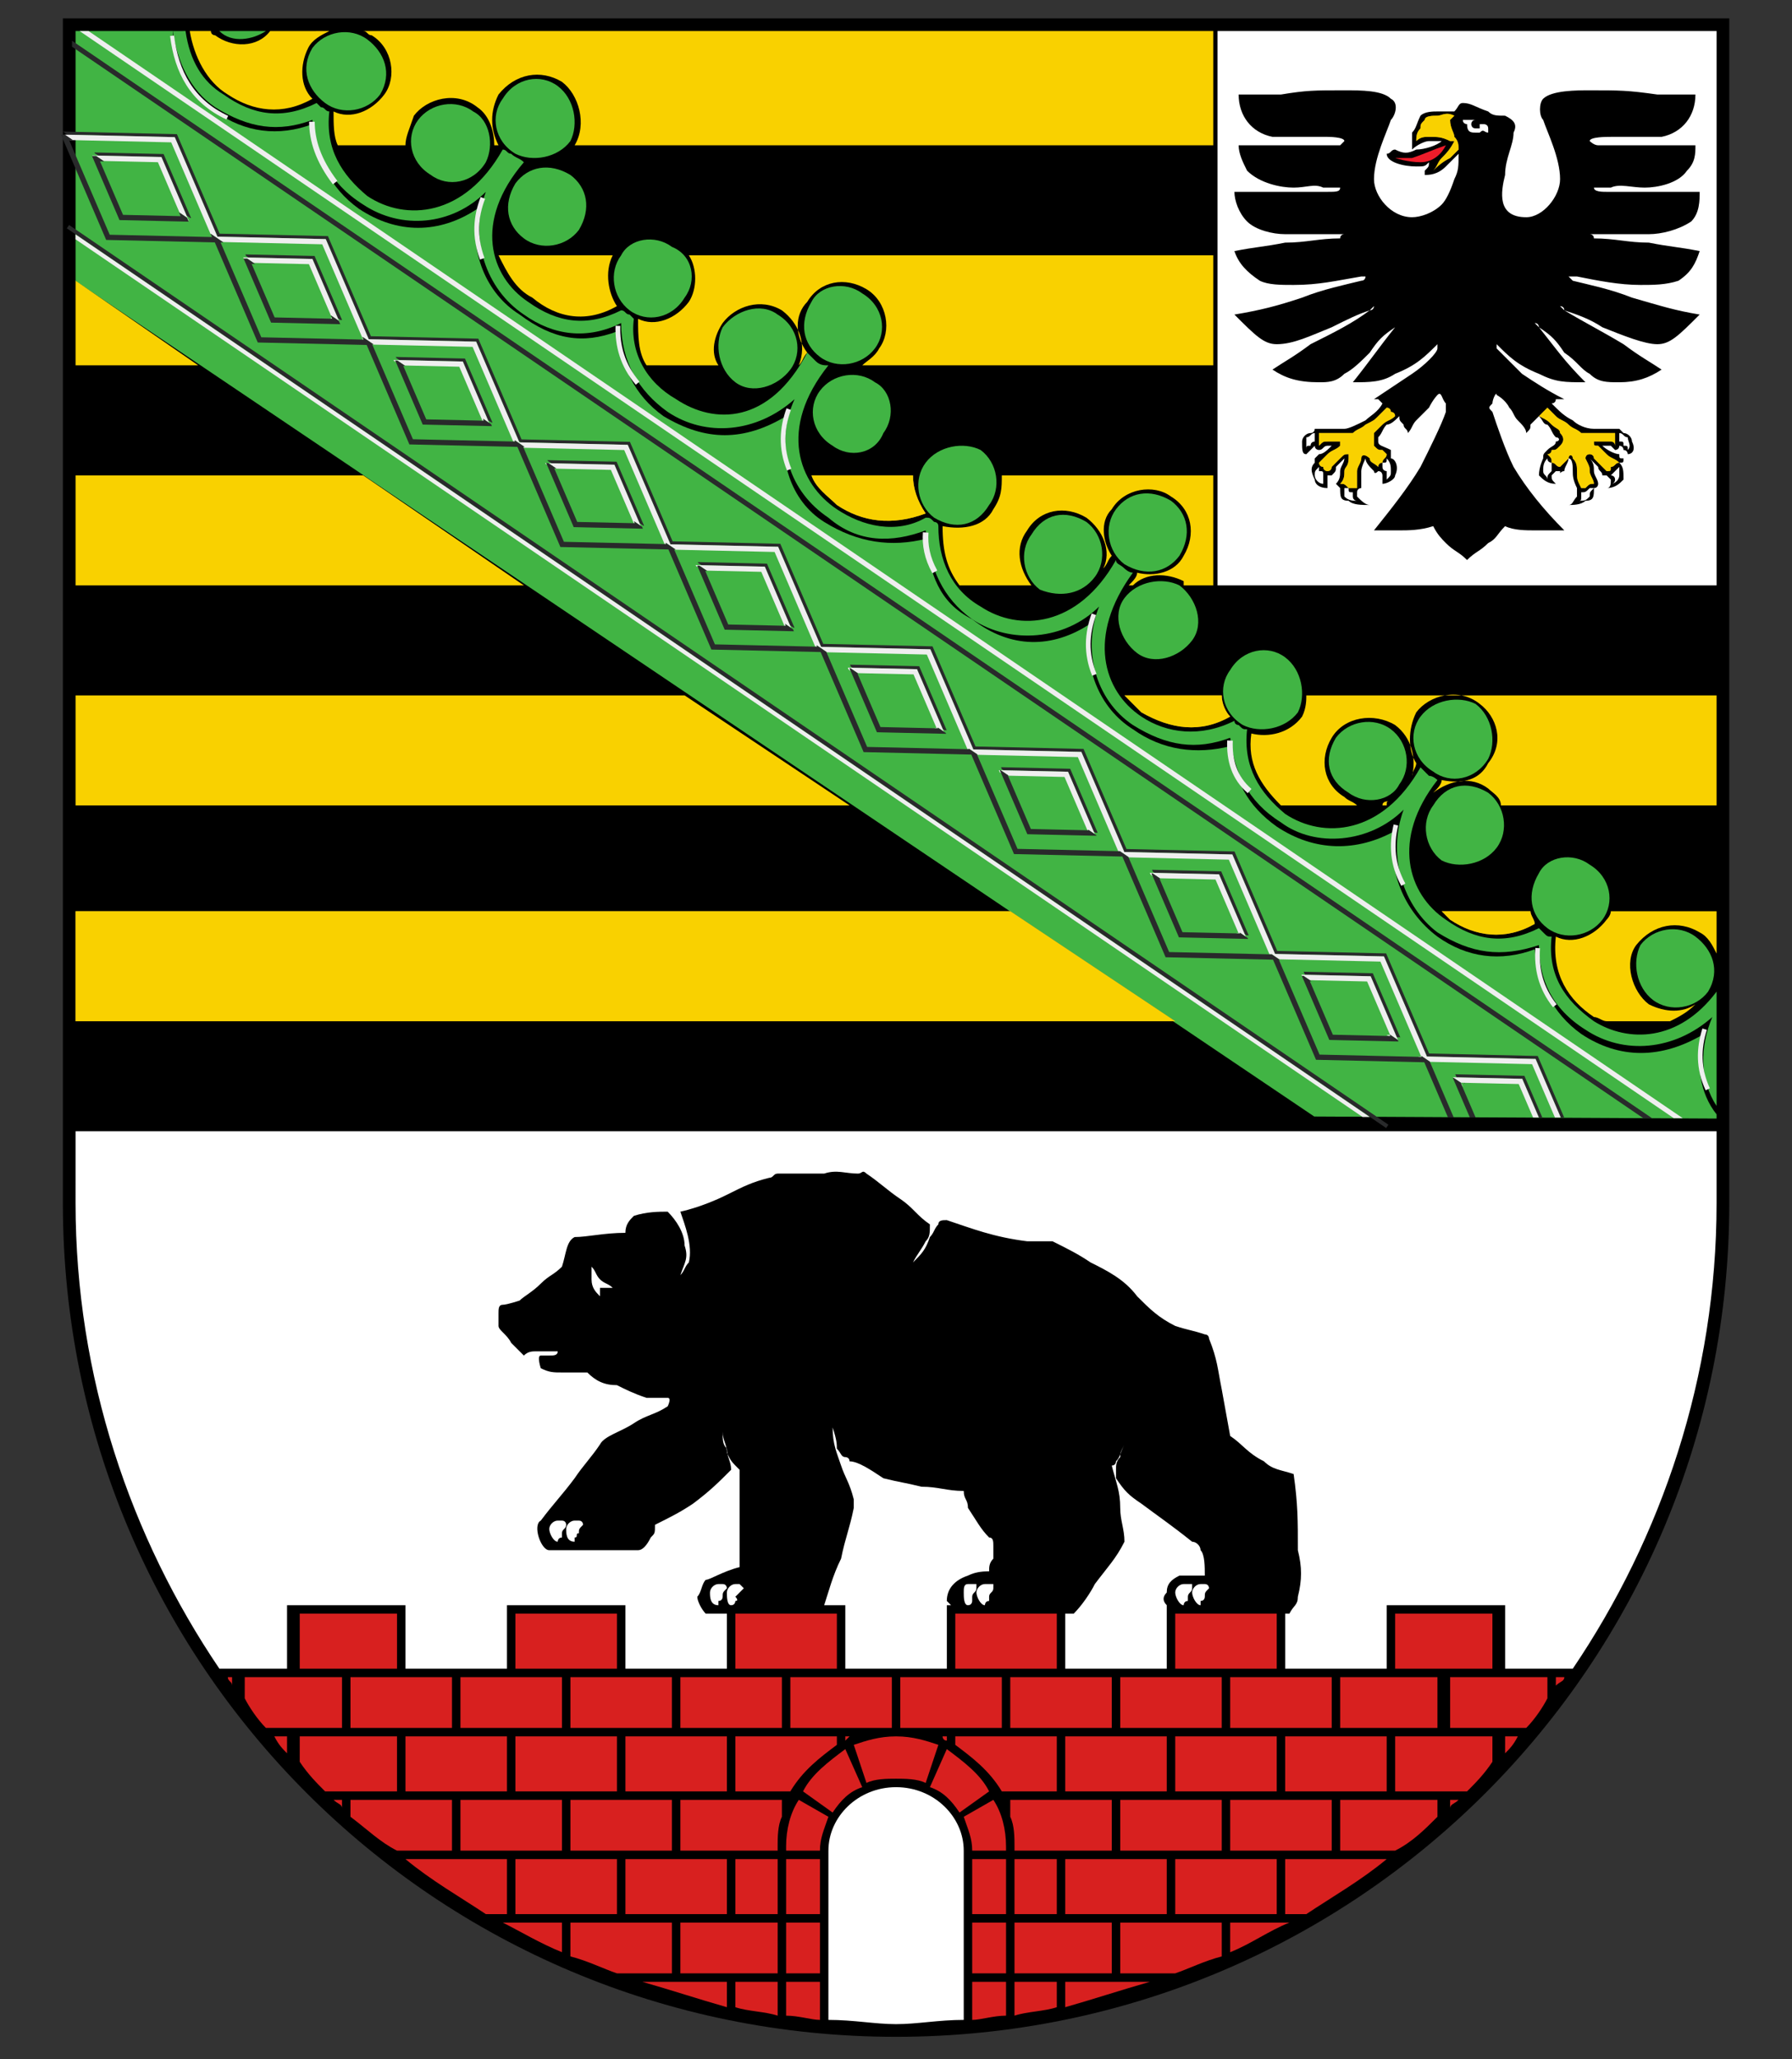 <?xml version="1.0" encoding="UTF-8" standalone="no"?>
<!DOCTYPE svg PUBLIC "-//W3C//DTD SVG 1.1//EN" "http://www.w3.org/Graphics/SVG/1.1/DTD/svg11.dtd">
<svg width="100%" height="100%" viewBox="0 0 593 681" version="1.1" xmlns="http://www.w3.org/2000/svg" xmlns:xlink="http://www.w3.org/1999/xlink" xml:space="preserve" xmlns:serif="http://www.serif.com/" style="fill-rule:evenodd;clip-rule:evenodd;stroke-miterlimit:2.613;">
    <rect x="0" y="0" width="593" height="681" fill="#333333" stroke="none"/>
    <g id="st" transform="matrix(1.048,0,0,1.048,-74.788,-222.238)">
        <path id="path447" d="M354.308,854.872C208.741,854.872 91.214,737.356 91.214,591.784L91.219,217.852L617.396,217.852L617.396,591.784C617.396,737.351 499.871,854.877 354.308,854.872"/>
        <rect id="path449" x="455.803" y="221.858" width="157.585" height="174.946" style="fill:white;fill-rule:nonzero;"/>
        <path id="path451" d="M553.296,280.619C543.946,280.619 545.271,272.607 546.609,267.27C546.622,261.923 549.284,257.917 549.284,253.91C550.622,251.239 549.284,249.903 546.609,248.573C543.946,248.568 542.609,248.573 541.271,247.233C537.271,245.897 535.921,244.567 533.259,244.567C531.921,244.562 531.921,245.897 530.584,247.233L525.247,247.233C523.909,247.233 521.234,247.233 519.896,248.573C518.571,251.239 518.559,252.574 517.234,253.91L517.234,259.257C518.571,257.917 521.234,256.581 522.571,256.581L526.584,256.581C525.247,257.917 521.234,259.257 518.559,259.257C515.896,260.587 514.559,260.587 511.884,259.257C510.559,259.252 510.546,260.587 509.222,260.587C509.222,263.258 514.559,264.593 518.559,264.593C521.246,264.593 521.234,264.593 522.571,263.263C522.571,264.593 522.571,264.593 521.234,265.93C521.246,265.93 521.234,267.27 521.234,267.27C522.571,267.265 525.247,267.27 527.909,264.593C529.259,263.258 530.584,261.923 531.921,260.587C531.921,264.593 531.921,265.93 530.584,268.601C529.259,272.607 527.909,275.278 526.584,276.613C523.909,279.285 519.896,280.619 517.234,280.619C510.559,280.619 505.209,273.942 505.209,268.601C505.222,261.923 509.222,253.91 510.546,249.903C511.896,248.568 513.221,244.567 510.546,243.226C507.884,240.556 501.196,240.561 495.859,240.561C486.521,240.556 483.847,240.561 475.834,241.891L462.472,241.891C462.484,248.568 466.484,253.91 473.159,255.251C478.509,255.246 485.184,255.251 490.521,255.251C490.521,255.246 495.859,255.251 495.859,256.581C495.871,256.581 494.521,257.917 494.521,257.917L462.472,257.917C462.484,260.587 463.809,263.263 465.146,265.93C469.159,269.936 475.834,271.276 479.834,271.276C483.847,271.271 486.509,269.936 489.184,271.276C491.859,271.271 494.521,271.276 494.521,271.276C494.534,272.607 493.196,272.607 490.521,272.607L461.14,272.607C461.145,275.278 462.472,279.285 465.146,281.959C467.822,284.626 473.159,285.966 477.159,285.966C483.847,285.961 487.847,285.966 494.521,285.966C494.534,285.961 495.859,285.966 495.859,285.966C495.871,285.961 494.521,285.966 494.521,287.297C487.859,287.297 483.847,288.632 477.159,288.632C470.496,289.967 467.822,289.973 461.14,291.303C462.484,295.31 465.146,297.981 469.159,300.657C471.834,301.987 475.834,301.987 479.834,301.987C487.859,301.987 493.196,300.657 501.196,299.316L502.534,299.316C502.546,299.316 502.534,300.657 501.196,300.657C495.871,301.987 489.184,303.322 482.509,305.993C474.496,308.665 469.159,309.999 461.14,311.335C467.822,318.012 470.484,320.688 474.496,320.688C479.846,320.683 485.184,318.012 491.859,315.342C497.209,312.671 499.871,311.335 503.872,309.999C505.222,308.665 505.209,308.67 505.209,308.67C505.222,308.665 505.209,309.999 503.872,309.999C498.534,314.006 493.196,316.682 485.184,320.688C479.846,324.69 477.159,326.026 473.159,328.696C477.171,331.367 481.171,332.702 487.847,332.702C490.521,332.702 493.196,332.702 495.859,330.032C498.534,328.696 501.196,326.026 503.872,323.359C506.546,319.348 507.884,318.012 511.884,315.342C511.896,315.342 513.221,314.006 513.221,314.006C513.234,314.006 511.884,315.342 511.884,315.342C506.546,322.018 503.872,326.026 498.534,332.702C503.884,332.702 507.884,332.702 511.884,330.032C518.571,327.361 521.234,324.69 525.247,320.688C525.247,319.348 525.247,320.688 525.247,322.018C525.247,323.354 521.234,327.366 517.234,330.032C513.234,332.702 509.222,335.379 505.209,338.044L506.546,338.044C507.884,339.379 507.884,339.386 507.884,339.386C506.546,342.051 503.872,343.392 502.534,344.722C499.871,346.057 497.196,347.393 495.859,347.393L486.509,347.393C486.521,347.393 486.509,348.728 485.184,348.728C483.847,348.728 482.509,350.07 482.509,351.399C482.509,354.071 482.509,355.406 483.847,355.406L485.184,354.076C486.521,352.735 486.509,352.735 486.509,352.735C486.521,354.071 487.847,354.076 487.847,354.076C489.184,354.071 489.184,352.735 490.521,352.735L491.859,352.735C490.521,354.071 489.184,355.406 487.847,355.406C486.521,356.741 486.509,356.741 486.509,356.741C486.521,358.077 486.509,358.082 486.509,358.082C485.184,359.412 485.184,360.747 486.509,363.418C486.521,364.754 487.847,366.095 490.521,366.095L490.521,362.088C490.521,362.083 491.859,362.088 491.859,362.088C493.196,360.747 493.196,360.747 493.196,359.412C494.534,358.077 494.521,358.082 495.859,356.741C495.871,358.077 494.521,359.412 494.521,360.747C494.534,362.083 494.521,363.418 493.196,364.754L494.521,366.095C494.534,368.761 494.521,370.096 497.196,370.096C498.534,371.431 501.196,371.431 503.872,371.431C502.546,371.431 501.196,370.096 499.871,368.761L499.871,367.424C499.871,366.09 501.196,366.095 501.196,366.095C501.209,363.418 501.196,362.088 501.196,360.747C501.209,359.412 502.534,356.741 502.534,356.741C502.546,358.077 503.872,359.412 505.209,360.747C505.222,360.747 505.209,362.088 506.546,360.747C507.884,360.747 507.884,362.088 507.884,362.088L507.884,364.754C509.222,364.754 511.884,363.418 511.884,362.088C513.234,359.412 511.884,356.741 510.546,356.741C510.559,355.406 510.546,355.406 510.546,354.076C507.884,352.735 506.546,352.735 506.546,351.399L506.546,350.07C507.884,348.728 507.884,347.393 509.222,346.062C510.559,346.057 511.884,344.722 513.221,343.392C513.234,344.722 513.221,344.722 514.559,346.062C514.559,347.393 515.896,347.393 515.896,348.728C517.234,347.393 517.234,346.062 518.559,344.722C519.909,343.387 521.234,342.051 522.571,340.716C523.909,338.044 525.247,336.71 525.247,336.71C526.584,335.373 526.584,338.044 527.909,339.386C527.921,340.716 527.909,340.716 527.909,342.051C526.584,346.057 522.571,354.076 519.896,359.412C515.896,366.09 510.546,372.772 505.209,379.444L513.221,379.444C515.896,379.444 519.896,379.444 523.909,378.108C525.247,380.779 526.584,382.115 527.909,383.451C530.584,386.122 531.921,386.122 534.596,388.798C537.271,386.122 538.596,386.122 541.271,383.451C543.946,382.115 543.934,380.784 546.609,378.108C549.284,379.444 553.284,379.444 555.959,379.444L565.309,379.444C558.634,372.767 553.284,366.095 549.284,359.412C546.622,354.071 543.934,346.062 542.609,342.051C541.271,340.716 541.271,340.716 542.609,339.386C542.609,338.044 543.934,335.379 543.934,336.71C543.946,336.71 546.609,338.044 547.946,340.716C549.284,342.051 549.284,343.392 550.622,344.722C551.959,346.057 553.284,347.393 553.284,348.728C554.621,347.393 554.621,347.393 554.621,346.062C555.959,344.722 555.959,344.722 557.296,343.392C558.634,344.722 558.634,346.062 559.959,346.062C561.309,347.393 561.296,348.728 562.634,350.07C563.971,350.063 563.971,351.399 562.634,351.399C562.646,352.735 561.296,352.735 559.959,354.076C558.634,355.406 558.634,355.406 558.634,356.741C558.634,356.741 557.296,359.412 557.296,362.088C558.634,363.418 559.959,364.754 562.634,364.754C561.309,363.418 561.296,363.418 561.296,362.088C561.309,362.083 562.634,360.747 562.634,360.747L563.971,360.747C563.971,362.083 563.971,360.747 565.309,360.747C565.309,359.412 566.646,358.082 566.646,356.741C567.984,356.741 567.984,359.412 567.984,360.747C567.984,362.083 567.984,363.418 569.309,366.095C569.321,366.09 569.309,366.095 569.309,367.424C569.321,367.424 569.309,368.761 569.309,368.761C567.984,370.096 567.984,371.431 566.646,371.431C567.984,371.431 570.646,371.431 571.984,370.096C574.659,370.096 574.659,368.761 574.659,366.095C575.996,366.09 575.996,364.754 575.996,364.754C575.996,363.418 574.659,362.088 574.659,360.747C574.659,359.412 574.659,358.082 573.321,356.741C574.659,358.077 574.659,358.082 575.996,359.412C575.996,360.747 577.321,360.747 577.321,362.088C578.671,362.083 578.659,362.088 578.659,362.088C580.009,363.418 579.996,363.418 579.996,363.418C580.009,364.754 579.996,366.095 578.659,366.095C581.334,366.09 582.671,364.754 583.996,363.418C584.009,360.747 583.996,359.412 582.671,358.082C584.009,358.077 583.996,358.082 583.996,356.741C582.671,356.741 582.671,356.741 582.671,355.406C581.334,355.406 578.659,354.076 577.321,352.735L579.996,352.735C580.009,352.735 581.334,354.076 581.334,354.076C581.334,354.071 582.671,354.076 582.671,352.735C582.671,352.735 583.996,352.735 583.996,354.076C585.346,354.071 585.334,355.406 585.334,355.406C586.684,355.406 588.009,354.076 586.672,351.399C586.684,350.063 585.334,348.728 583.996,348.728C584.009,348.728 582.671,347.393 582.671,347.393L574.659,347.393C571.984,347.393 569.309,346.062 567.984,344.722C565.309,343.387 563.971,342.051 561.296,339.386C561.309,339.379 562.634,339.386 562.634,338.044L565.309,338.044C559.971,335.373 555.959,332.702 551.946,330.032C549.284,327.361 545.271,323.359 543.934,322.018C543.946,320.683 543.934,319.348 543.934,320.688C547.946,324.69 550.622,327.366 557.296,330.032C562.646,332.702 565.309,332.702 571.984,332.702C565.309,326.026 562.634,322.018 557.296,315.342L555.959,314.006C557.296,314.006 557.296,315.342 557.296,315.342C561.309,318.012 562.634,319.348 565.309,323.359C569.321,326.026 570.646,328.696 573.321,330.032C575.996,332.702 578.659,332.702 582.671,332.702C588.009,332.702 592.009,331.372 596.021,328.696C592.021,326.026 589.346,324.69 583.996,320.688C577.334,316.677 571.984,314.006 565.309,309.999L563.971,308.67C563.971,308.665 565.309,308.67 565.309,309.999C569.321,311.335 573.321,312.676 577.321,315.342C584.009,318.012 590.684,320.688 594.684,320.688C598.696,320.683 601.359,318.012 608.047,311.335C600.034,309.999 596.021,308.67 586.672,305.993C580.009,303.322 573.321,301.987 567.984,300.657C567.984,300.651 566.646,299.316 566.646,299.316L569.309,299.316C575.996,300.651 582.671,301.987 589.346,301.987C593.359,301.987 597.359,301.987 601.359,300.657C605.371,297.981 606.709,295.31 608.047,291.303C601.371,289.967 598.696,289.973 592.009,288.632C585.346,288.632 581.334,287.297 574.659,287.297C574.659,285.961 573.321,285.966 573.321,285.966C574.659,285.961 574.659,285.966 574.659,285.966C581.334,285.961 586.672,285.966 592.009,285.966C596.021,285.961 601.359,284.626 605.371,281.959C608.047,279.285 608.047,275.278 608.047,272.607L578.659,272.607C577.334,272.607 574.659,272.607 574.659,271.276C574.659,271.271 577.321,271.276 579.996,271.276C582.671,269.936 586.672,271.276 590.684,271.276C594.696,271.271 601.359,269.936 604.034,265.93C606.709,263.258 606.709,260.587 606.709,257.917L575.996,257.917C574.659,257.917 573.321,256.581 573.321,256.581C573.321,255.246 578.659,255.251 579.996,255.251C584.009,255.246 592.009,255.251 596.021,255.251C602.709,253.91 606.709,248.573 606.709,241.891L594.684,241.891C585.346,240.556 582.671,240.561 573.321,240.561C569.321,240.556 561.296,240.561 558.634,243.226C557.296,244.562 557.296,248.573 558.634,249.903C559.971,253.91 563.971,261.923 563.971,268.601C563.971,273.942 558.634,280.619 553.296,280.619"/>
        <path id="path453" d="M507.884,359.412L507.884,358.082C509.222,358.077 509.222,358.082 509.222,356.741C510.559,358.077 510.546,359.412 510.546,360.747C510.559,362.083 510.546,362.088 509.222,363.418L509.222,360.747C509.222,360.747 507.884,360.747 507.884,359.412" style="fill:white;"/>
        <path id="path455" d="M498.534,367.424C497.209,367.424 497.196,367.424 497.196,366.095C495.871,366.09 495.859,366.095 495.859,366.095C495.871,367.424 495.859,367.424 495.859,368.761C497.209,370.096 498.534,370.096 499.871,370.096C499.871,370.096 498.534,370.096 498.534,368.761L498.534,367.424Z" style="fill:white;"/>
        <path id="path457" d="M489.184,362.083C489.184,360.747 489.184,360.747 487.847,360.747C487.859,360.747 487.847,360.747 487.847,359.412C486.521,360.747 486.509,360.747 486.509,362.088C486.521,363.418 487.847,364.754 489.184,364.754L489.184,363.418L489.184,362.083" style="fill:white;"/>
        <path id="path459" d="M486.521,348.728C485.184,348.728 485.184,350.07 483.847,350.07L483.847,354.076C483.847,352.735 483.847,352.735 485.184,352.735C485.184,351.399 486.509,351.399 486.509,351.399C486.521,351.399 486.509,351.399 486.509,350.07C486.521,350.063 486.509,350.07 486.521,348.728" style="fill:white;"/>
        <path id="path461" d="M509.222,340.716C509.222,340.716 510.546,340.716 510.546,342.051C510.559,342.051 511.884,342.051 511.884,343.392C510.559,344.722 509.222,344.722 507.884,346.062C506.546,347.393 506.546,347.393 505.209,348.728C505.222,350.063 505.209,351.399 505.209,352.735C506.546,354.071 506.546,354.076 507.884,354.076C507.884,354.071 509.222,355.406 509.222,355.406C509.222,356.741 507.884,356.741 507.884,358.082C506.546,358.077 506.546,359.412 506.546,359.412C505.222,358.077 503.872,358.082 503.872,356.741C502.546,355.406 501.196,355.406 501.196,356.741C501.209,358.077 499.871,359.412 499.871,360.747L499.871,366.095C498.534,366.09 498.534,366.095 497.196,366.095C495.871,364.754 495.859,364.754 494.521,364.754C495.871,363.418 495.859,362.088 495.859,360.747C495.871,359.412 497.196,359.412 497.196,356.741C497.209,356.741 497.196,355.406 497.196,355.406C495.871,355.406 495.859,355.406 494.521,356.741C493.196,358.077 493.196,358.082 491.859,359.412C491.859,359.412 491.859,360.747 490.521,360.747C490.521,360.747 489.184,360.747 489.184,359.412C487.859,359.412 487.847,358.082 487.847,358.082C489.184,356.741 489.184,356.741 490.521,355.406C491.859,354.071 493.196,354.076 494.521,352.735C494.534,352.735 494.521,352.735 494.521,351.399L490.521,351.399C489.184,351.399 489.184,351.399 487.847,352.735C487.859,351.399 487.847,351.399 487.847,350.07C487.859,350.063 487.847,348.728 487.847,348.728L498.534,348.728C499.871,347.393 501.196,347.393 502.534,346.062C505.222,344.722 505.209,344.722 506.546,343.392C507.884,342.051 507.884,342.051 509.222,340.716" style="fill:rgb(167,127,41);"/>
        <path id="path463" d="M509.222,340.716C509.222,340.716 510.546,340.716 510.546,342.051C510.559,342.051 511.884,342.051 511.884,343.392C510.559,344.722 509.222,344.722 507.884,346.062C506.546,347.393 506.546,347.393 505.209,348.728C505.222,350.063 505.209,351.399 505.209,352.735C506.546,354.071 506.546,354.076 507.884,354.076C507.884,354.071 509.222,355.406 509.222,355.406C509.222,356.741 507.884,356.741 507.884,358.082C506.546,358.077 506.546,359.412 506.546,359.412C505.222,358.077 503.872,358.082 503.872,356.741C502.546,355.406 501.196,355.406 501.196,356.741C501.209,358.077 499.871,359.412 499.871,360.747L499.871,366.095C498.534,366.09 498.534,366.095 497.196,366.095C495.871,364.754 495.859,364.754 494.521,364.754C495.871,363.418 495.859,362.088 495.859,360.747C495.871,359.412 497.196,359.412 497.196,356.741C497.209,356.741 497.196,355.406 497.196,355.406C495.871,355.406 495.859,355.406 494.521,356.741C493.196,358.077 493.196,358.082 491.859,359.412C491.859,359.412 491.859,360.747 490.521,360.747C490.521,360.747 489.184,360.747 489.184,359.412C487.859,359.412 487.847,358.082 487.847,358.082C489.184,356.741 489.184,356.741 490.521,355.406C491.859,354.071 493.196,354.076 494.521,352.735C494.534,352.735 494.521,352.735 494.521,351.399L490.521,351.399C489.184,351.399 489.184,351.399 487.847,352.735C487.859,351.399 487.847,351.399 487.847,350.07C487.859,350.063 487.847,348.728 487.847,348.728L498.534,348.728C499.871,347.393 501.196,347.393 502.534,346.062C505.222,344.722 505.209,344.722 506.546,343.392C507.884,342.051 507.884,342.051 509.222,340.716Z" style="fill:rgb(249,209,0);fill-rule:nonzero;"/>
        <path id="path465" d="M561.309,359.412C561.309,359.412 561.296,359.412 561.296,358.082C561.309,358.077 559.959,358.082 559.959,356.741C558.634,358.077 558.634,359.412 558.634,360.747C558.634,362.083 559.959,362.088 559.959,363.418C559.971,362.083 559.959,362.088 561.296,360.747C561.309,360.747 561.296,360.747 561.309,359.412" style="fill:white;"/>
        <path id="path467" d="M570.659,367.424C571.984,367.424 571.984,367.424 573.321,366.095C573.321,366.09 573.321,366.095 574.659,366.095C573.321,367.424 573.321,367.424 573.321,368.761C571.984,370.096 571.984,370.096 569.309,370.096C570.659,370.096 570.646,370.096 570.646,368.761C570.659,368.761 570.646,367.424 570.659,367.424" style="fill:white;"/>
        <path id="path469" d="M580.009,362.083L581.334,360.747L582.671,359.412L582.671,362.088C582.671,363.418 581.334,364.754 579.996,364.754C581.334,364.754 581.334,363.418 581.334,363.418C581.334,362.083 579.996,362.088 580.009,362.083" style="fill:white;"/>
        <path id="path471" d="M582.671,348.728C584.009,348.728 583.996,350.07 585.334,350.07C585.346,351.399 586.672,352.735 585.334,354.076C585.346,352.735 585.334,352.735 583.996,352.735C584.009,351.399 583.996,351.399 582.671,351.399L582.671,350.07L582.671,348.728" style="fill:white;"/>
        <path id="path473" d="M559.971,340.716C559.971,340.716 559.959,340.716 558.634,342.051L557.296,343.392C559.971,344.722 559.959,344.722 561.296,346.062C562.646,347.393 563.971,347.393 563.971,348.728C565.309,350.063 565.309,351.399 563.971,352.735C562.646,354.071 562.634,354.076 561.296,354.076C561.309,354.071 561.296,355.406 559.959,355.406C561.309,356.741 561.296,356.741 561.296,358.082C562.646,358.077 562.634,359.412 563.971,359.412C565.309,358.077 565.309,358.082 566.646,356.741C566.646,355.406 567.984,355.406 567.984,356.741C569.321,358.077 569.309,359.412 569.309,360.747C569.321,363.418 569.309,363.418 570.646,366.095C570.659,366.09 571.984,366.095 571.984,366.095C573.321,364.754 573.321,364.754 574.659,364.754C574.659,363.418 573.321,362.088 573.321,360.747C573.321,359.412 573.321,359.412 571.984,356.741C571.984,356.741 571.984,355.406 573.321,355.406C573.321,355.406 574.659,355.406 574.659,356.741C575.996,358.077 575.996,358.082 577.321,359.412C577.334,359.412 578.659,360.747 578.659,360.747C580.009,360.747 579.996,360.747 579.996,359.412C581.334,359.412 581.334,358.082 582.671,358.082C581.334,356.741 579.996,356.741 578.659,355.406C577.334,354.071 577.321,354.076 575.996,352.735C574.659,352.735 574.659,352.735 574.659,351.399L579.996,351.399C580.009,351.399 581.334,351.399 581.334,352.735L581.334,348.728L570.646,348.728C569.321,347.393 567.984,347.393 566.646,346.062C565.309,344.722 563.971,344.722 562.634,343.392C561.309,342.051 561.296,342.051 559.971,340.716" style="fill:rgb(167,127,41);"/>
        <path id="path475" d="M559.971,340.716C559.971,340.716 559.959,340.716 558.634,342.051L557.296,343.392C559.971,344.722 559.959,344.722 561.296,346.062C562.646,347.393 563.971,347.393 563.971,348.728C565.309,350.063 565.309,351.399 563.971,352.735C562.646,354.071 562.634,354.076 561.296,354.076C561.309,354.071 561.296,355.406 559.959,355.406C561.309,356.741 561.296,356.741 561.296,358.082C562.646,358.077 562.634,359.412 563.971,359.412C565.309,358.077 565.309,358.082 566.646,356.741C566.646,355.406 567.984,355.406 567.984,356.741C569.321,358.077 569.309,359.412 569.309,360.747C569.321,363.418 569.309,363.418 570.646,366.095C570.659,366.09 571.984,366.095 571.984,366.095C573.321,364.754 573.321,364.754 574.659,364.754C574.659,363.418 573.321,362.088 573.321,360.747C573.321,359.412 573.321,359.412 571.984,356.741C571.984,356.741 571.984,355.406 573.321,355.406C573.321,355.406 574.659,355.406 574.659,356.741C575.996,358.077 575.996,358.082 577.321,359.412C577.334,359.412 578.659,360.747 578.659,360.747C580.009,360.747 579.996,360.747 579.996,359.412C581.334,359.412 581.334,358.082 582.671,358.082C581.334,356.741 579.996,356.741 578.659,355.406C577.334,354.071 577.321,354.076 575.996,352.735C574.659,352.735 574.659,352.735 574.659,351.399L579.996,351.399C580.009,351.399 581.334,351.399 581.334,352.735L581.334,348.728L570.646,348.728C569.321,347.393 567.984,347.393 566.646,346.062C565.309,344.722 563.971,344.722 562.634,343.392C561.309,342.051 561.296,342.051 559.971,340.716Z" style="fill:rgb(249,209,0);fill-rule:nonzero;"/>
        <path id="path477" d="M511.896,261.923L517.234,261.923C521.246,260.587 523.909,259.257 527.909,257.917L527.921,257.917C526.584,260.587 523.909,263.263 519.896,263.263C515.896,263.258 511.884,261.923 511.896,261.923" style="fill:rgb(238,28,42);"/>
        <path id="path479" d="M523.909,265.93C525.247,264.593 525.247,263.263 526.584,261.923C527.921,260.587 529.247,259.257 530.584,256.581L529.247,256.581C526.584,255.246 525.247,255.251 522.571,255.251C521.246,255.246 519.896,255.251 518.559,256.581C518.571,255.246 518.559,253.91 519.896,252.574C519.909,251.239 519.896,251.245 521.234,249.903C521.246,248.568 523.909,248.573 525.247,248.573C526.584,248.568 527.909,247.233 530.584,248.573C530.584,248.568 529.247,249.903 529.247,249.903C529.259,252.574 530.584,253.91 530.584,255.251C531.921,256.581 531.921,257.917 531.921,259.257C530.584,260.587 530.584,260.587 529.247,261.923C526.584,263.258 525.247,264.593 523.909,265.93" style="fill:rgb(167,127,41);"/>
        <path id="path481" d="M523.909,265.93C525.247,264.593 525.247,263.263 526.584,261.923C527.921,260.587 529.247,259.257 530.584,256.581L529.247,256.581C526.584,255.246 525.247,255.251 522.571,255.251C521.246,255.246 519.896,255.251 518.559,256.581C518.571,255.246 518.559,253.91 519.896,252.574C519.909,251.239 519.896,251.245 521.234,249.903C521.246,248.568 523.909,248.573 525.247,248.573C526.584,248.568 527.909,247.233 530.584,248.573C530.584,248.568 529.247,249.903 529.247,249.903C529.259,252.574 530.584,253.91 530.584,255.251C531.921,256.581 531.921,257.917 531.921,259.257C530.584,260.587 530.584,260.587 529.247,261.923C526.584,263.258 525.247,264.593 523.909,265.93Z" style="fill:rgb(249,209,0);fill-rule:nonzero;"/>
        <path id="path483" d="M537.271,249.903C535.934,249.903 535.921,251.245 535.921,251.245C535.934,251.239 535.921,252.574 537.259,252.574L538.596,252.574C538.609,251.239 538.596,251.245 538.596,251.245C538.609,251.239 538.596,251.245 539.934,251.245C539.934,251.239 541.271,251.245 541.271,252.574L541.271,253.91C539.934,253.91 539.934,252.574 538.596,253.91L537.259,253.91C535.934,253.91 534.596,253.91 534.596,251.245C534.596,251.239 533.259,251.245 533.259,249.903L537.271,249.903Z" style="fill:white;"/>
        <path id="path485" d="M442.449,714.647C442.449,715.983 443.779,718.66 445.114,718.66C445.119,718.653 445.114,717.318 446.449,717.318C446.455,717.318 446.449,715.983 446.449,715.983C446.455,714.647 447.785,714.653 447.785,713.312C447.79,713.312 447.785,711.977 447.785,711.977L445.114,711.977C443.784,711.977 442.443,713.312 442.449,714.647" style="fill:white;"/>
        <path id="path487" d="M447.79,714.647C447.79,715.983 449.12,718.66 450.457,718.66C450.461,718.653 450.457,717.318 450.457,717.318C451.796,717.318 451.791,715.983 451.791,715.983C451.796,714.647 451.791,714.653 453.126,713.312C453.133,713.312 453.126,711.977 451.791,711.977L450.457,711.977C449.125,711.977 447.785,713.312 447.79,714.647" style="fill:white;"/>
        <path id="path489" d="M375.675,714.647C375.675,715.983 375.669,718.66 377.005,718.66C378.345,718.653 378.34,717.318 378.34,717.318C378.345,717.318 378.34,715.983 378.34,715.983C378.345,714.647 379.676,714.653 379.676,713.312C379.681,713.312 379.676,711.977 379.676,711.977L377.005,711.977C375.675,711.977 375.669,713.312 375.675,714.647" style="fill:white;"/>
        <path id="path491" d="M379.681,714.647C379.681,715.983 381.011,718.66 382.346,718.66C382.353,718.653 382.346,717.318 383.683,717.318C383.687,717.318 383.683,715.983 383.683,715.983C383.687,714.647 385.018,714.653 385.018,713.312C385.023,713.312 385.018,711.977 385.018,711.977L382.346,711.977C381.017,711.977 379.676,713.312 379.681,714.647" style="fill:white;"/>
        <path id="path493" d="M295.546,714.647C295.546,715.983 295.541,718.66 298.213,718.66C298.217,718.653 298.213,717.318 298.213,717.318C299.553,717.318 299.548,715.983 299.548,715.983C299.553,714.647 299.548,714.653 300.884,713.312C300.887,713.312 300.884,711.977 299.548,711.977L298.213,711.977C296.881,711.977 295.541,713.312 295.546,714.647" style="fill:white;"/>
        <path id="path495" d="M300.887,714.647C300.887,715.983 300.884,718.66 302.219,718.66C303.559,718.653 303.554,717.318 303.554,717.318C304.895,717.318 303.554,715.983 303.554,715.983C304.895,714.647 304.89,714.653 306.225,713.312C306.23,713.312 304.89,711.977 304.89,711.977L303.554,711.977C302.224,711.977 300.884,713.312 300.887,714.647" style="fill:white;"/>
        <path id="path497" d="M244.799,694.616C244.799,695.951 246.129,698.622 247.464,698.622C247.47,698.622 247.464,697.286 248.8,697.286C248.805,697.286 248.8,695.956 248.8,695.956C248.805,694.616 250.135,694.616 250.135,693.28C250.14,693.28 250.135,691.949 248.8,691.949C248.805,691.945 248.8,691.949 247.464,691.949C246.134,691.945 244.794,693.28 244.799,694.616" style="fill:white;"/>
        <path id="path499" d="M250.14,694.616C250.14,695.951 250.135,698.622 252.806,698.622C252.812,698.622 252.806,697.286 252.806,697.286C254.148,697.286 252.806,695.956 254.141,695.956C254.148,694.616 254.141,694.616 255.478,693.28C255.482,693.28 255.478,691.949 254.141,691.949C254.148,691.945 252.806,691.949 252.806,691.949C251.476,691.945 250.135,693.28 250.14,694.616" style="fill:white;"/>
        <path id="path501" d="M258.154,611.817C258.154,613.152 258.148,614.487 258.148,615.828C258.154,618.493 259.484,619.835 260.819,621.164L260.824,618.493L264.825,618.493C263.495,617.158 262.155,617.158 260.819,615.828C259.489,614.487 259.484,613.152 258.154,611.817" style="fill:white;"/>
        <path id="path503" d="M148.645,741.357L179.36,741.357L179.36,757.382L155.323,757.382C152.651,754.712 149.975,750.705 148.639,748.034L148.645,741.357Z" style="fill:rgb(216,32,31);"/>
        <rect id="path505" x="320.92" y="741.357" width="32.051" height="16.026" style="fill:rgb(216,32,31);fill-rule:nonzero;"/>
        <rect id="path507" x="286.198" y="741.357" width="32.051" height="16.026" style="fill:rgb(216,32,31);fill-rule:nonzero;"/>
        <rect id="path509" x="251.476" y="741.357" width="32.051" height="16.026" style="fill:rgb(216,32,31);fill-rule:nonzero;"/>
        <rect id="path511" x="216.754" y="741.357" width="32.051" height="16.026" style="fill:rgb(216,32,31);fill-rule:nonzero;"/>
        <rect id="path513" x="182.032" y="741.357" width="32.051" height="16.026" style="fill:rgb(216,32,31);fill-rule:nonzero;"/>
        <path id="path515" d="M143.303,741.357L144.639,741.357L144.639,744.028C144.639,742.692 143.297,742.692 143.303,741.357" style="fill:rgb(216,32,31);"/>
        <rect id="path517" x="355.643" y="741.357" width="32.051" height="16.026" style="fill:rgb(216,32,31);fill-rule:nonzero;"/>
        <rect id="path519" x="390.365" y="741.357" width="32.051" height="16.026" style="fill:rgb(216,32,31);fill-rule:nonzero;"/>
        <rect id="path521" x="425.087" y="741.357" width="32.051" height="16.026" style="fill:rgb(216,32,31);fill-rule:nonzero;"/>
        <rect id="path523" x="459.809" y="741.357" width="32.051" height="16.026" style="fill:rgb(216,32,31);fill-rule:nonzero;"/>
        <rect id="path525" x="494.531" y="741.357" width="30.716" height="16.026" style="fill:rgb(216,32,31);fill-rule:nonzero;"/>
        <path id="path527" d="M529.259,741.357L559.971,741.357L559.971,748.034C558.634,750.705 555.959,754.712 553.284,757.382L529.259,757.382L529.259,741.357Z" style="fill:rgb(216,32,31);"/>
        <path id="path529" d="M562.646,741.357L565.309,741.357C565.309,742.692 563.971,742.692 562.634,744.028L562.646,741.357Z" style="fill:rgb(216,32,31);"/>
        <path id="path531" d="M303.559,760.053L335.61,760.053L335.61,762.725C330.269,766.731 324.921,770.737 320.915,777.414L303.559,777.414L303.559,760.053Z" style="fill:rgb(216,32,31);"/>
        <rect id="path533" x="268.838" y="760.053" width="32.051" height="17.361" style="fill:rgb(216,32,31);fill-rule:nonzero;"/>
        <rect id="path535" x="234.115" y="760.053" width="32.051" height="17.361" style="fill:rgb(216,32,31);fill-rule:nonzero;"/>
        <rect id="path537" x="199.393" y="760.053" width="32.051" height="17.361" style="fill:rgb(216,32,31);fill-rule:nonzero;"/>
        <path id="path539" d="M166.006,760.053L196.721,760.053L196.721,777.414L174.019,777.414C171.348,774.743 168.671,772.078 166,768.072L166.006,760.053Z" style="fill:rgb(216,32,31);"/>
        <path id="path541" d="M157.993,760.053L161.999,760.053L161.999,765.396C160.664,764.06 159.323,762.725 157.993,760.053" style="fill:rgb(216,32,31);"/>
        <path id="path543" d="M373.004,760.053L405.055,760.053L405.055,777.414L387.694,777.414C383.687,770.737 378.34,766.731 372.999,762.725L373.004,760.053Z" style="fill:rgb(216,32,31);"/>
        <rect id="path545" x="407.726" y="760.053" width="32.051" height="17.361" style="fill:rgb(216,32,31);fill-rule:nonzero;"/>
        <rect id="path547" x="442.449" y="760.053" width="32.051" height="17.361" style="fill:rgb(216,32,31);fill-rule:nonzero;"/>
        <rect id="path549" x="477.17" y="760.053" width="32.051" height="17.361" style="fill:rgb(216,32,31);fill-rule:nonzero;"/>
        <path id="path551" d="M511.896,760.053L542.609,760.053L542.609,768.066C539.934,772.073 537.259,774.749 534.596,777.414L511.896,777.414L511.896,760.053Z" style="fill:rgb(216,32,31);"/>
        <path id="path553" d="M546.622,760.053L550.622,760.053C549.284,762.725 547.946,764.066 546.609,765.396L546.622,760.053Z" style="fill:rgb(216,32,31);"/>
        <path id="path555" d="M286.198,780.086L318.249,780.086L318.249,785.427C316.914,788.098 316.909,792.105 316.909,794.781L316.914,796.111L286.198,796.111L286.198,780.086Z" style="fill:rgb(216,32,31);"/>
        <rect id="path557" x="251.476" y="780.086" width="32.051" height="16.025" style="fill:rgb(216,32,31);fill-rule:nonzero;"/>
        <rect id="path559" x="216.754" y="780.086" width="32.051" height="16.025" style="fill:rgb(216,32,31);fill-rule:nonzero;"/>
        <path id="path561" d="M182.032,780.086L214.082,780.086L214.082,796.111L196.721,796.111C191.38,793.441 187.368,789.433 182.027,785.427L182.032,780.086Z" style="fill:rgb(216,32,31);"/>
        <path id="path563" d="M176.69,780.086L179.36,780.086L179.36,782.757C179.36,781.421 178.02,781.421 176.69,780.086" style="fill:rgb(216,32,31);"/>
        <path id="path565" d="M390.365,780.086L422.417,780.086L422.417,796.111L391.7,796.111L391.7,794.776C391.7,792.105 391.695,788.098 390.36,785.427L390.365,780.086Z" style="fill:rgb(216,32,31);"/>
        <rect id="path567" x="425.087" y="780.086" width="32.051" height="16.025" style="fill:rgb(216,32,31);fill-rule:nonzero;"/>
        <rect id="path569" x="459.809" y="780.086" width="32.051" height="16.025" style="fill:rgb(216,32,31);fill-rule:nonzero;"/>
        <path id="path571" d="M494.534,780.086L525.247,780.086L525.247,785.427C521.246,789.433 517.234,793.441 511.884,796.111L494.534,796.111L494.534,780.086Z" style="fill:rgb(216,32,31);"/>
        <path id="path573" d="M529.259,780.086L531.921,780.086C530.584,781.421 529.247,781.421 529.247,782.762L529.259,780.086Z" style="fill:rgb(216,32,31);"/>
        <rect id="path575" x="303.559" y="798.782" width="13.355" height="17.361" style="fill:rgb(216,32,31);fill-rule:nonzero;"/>
        <rect id="path577" x="268.838" y="798.782" width="32.051" height="17.361" style="fill:rgb(216,32,31);fill-rule:nonzero;"/>
        <rect id="path579" x="234.115" y="798.782" width="32.051" height="17.361" style="fill:rgb(216,32,31);fill-rule:nonzero;"/>
        <path id="path581" d="M199.388,798.782L231.444,798.782L231.444,816.143L224.766,816.143C216.754,810.802 207.4,805.465 199.388,798.782Z" style="fill:rgb(216,32,31);"/>
        <rect id="path583" x="391.7" y="798.782" width="13.355" height="17.361" style="fill:rgb(216,32,31);fill-rule:nonzero;"/>
        <rect id="path585" x="407.726" y="798.782" width="32.051" height="17.361" style="fill:rgb(216,32,31);fill-rule:nonzero;"/>
        <rect id="path587" x="442.449" y="798.782" width="32.051" height="17.361" style="fill:rgb(216,32,31);fill-rule:nonzero;"/>
        <path id="path589" d="M477.171,798.782L509.222,798.782C501.209,805.46 491.859,810.802 483.847,816.143L477.171,816.143L477.171,798.782Z" style="fill:rgb(216,32,31);"/>
        <rect id="path591" x="286.198" y="818.814" width="30.716" height="16.025" style="fill:rgb(216,32,31);fill-rule:nonzero;"/>
        <path id="path593" d="M251.476,818.814L283.528,818.814L283.528,834.839L266.166,834.839C262.16,833.505 256.813,830.833 251.471,829.498L251.476,818.814Z" style="fill:rgb(216,32,31);"/>
        <path id="path595" d="M230.109,818.814L248.805,818.814L248.805,828.162C242.128,825.492 235.445,821.486 230.109,818.814" style="fill:rgb(216,32,31);"/>
        <rect id="path597" x="391.7" y="818.814" width="30.717" height="16.025" style="fill:rgb(216,32,31);fill-rule:nonzero;"/>
        <path id="path599" d="M425.087,818.814L457.139,818.814L457.139,829.498C451.796,830.833 446.449,833.505 442.443,834.839L425.087,834.839L425.087,818.814Z" style="fill:rgb(216,32,31);"/>
        <path id="path601" d="M459.809,818.814L478.509,818.814C471.834,821.486 466.484,825.492 459.804,828.168L459.809,818.814Z" style="fill:rgb(216,32,31);"/>
        <path id="path603" d="M303.559,837.511L316.914,837.511L316.914,848.194C312.908,846.86 307.56,846.865 303.554,845.523L303.559,837.511Z" style="fill:rgb(216,32,31);"/>
        <path id="path605" d="M274.179,837.511L300.887,837.511L300.887,845.523C291.54,842.853 283.523,840.187 274.179,837.511" style="fill:rgb(216,32,31);"/>
        <path id="path607" d="M391.7,837.511L405.055,837.511L405.055,845.523C401.049,846.86 395.701,846.865 391.695,848.194L391.7,837.511Z" style="fill:rgb(216,32,31);"/>
        <path id="path609" d="M407.726,837.511L434.435,837.511C425.087,840.182 417.069,842.853 407.72,845.523L407.726,837.511Z" style="fill:rgb(216,32,31);"/>
        <rect id="path611" x="303.559" y="721.325" width="32.051" height="17.361" style="fill:rgb(216,32,31);fill-rule:nonzero;"/>
        <rect id="path613" x="234.115" y="721.325" width="32.051" height="17.361" style="fill:rgb(216,32,31);fill-rule:nonzero;"/>
        <rect id="path615" x="166.006" y="721.325" width="30.716" height="17.361" style="fill:rgb(216,32,31);fill-rule:nonzero;"/>
        <rect id="path617" x="373.004" y="721.325" width="32.051" height="17.361" style="fill:rgb(216,32,31);fill-rule:nonzero;"/>
        <rect id="path619" x="442.449" y="721.325" width="32.051" height="17.361" style="fill:rgb(216,32,31);fill-rule:nonzero;"/>
        <rect id="path621" x="511.891" y="721.325" width="30.716" height="17.361" style="fill:rgb(216,32,31);fill-rule:nonzero;"/>
        <path id="path623" d="M368.998,760.053L370.333,760.053L370.333,761.388C368.998,761.388 368.993,760.058 368.998,760.053ZM338.281,760.053L339.616,760.053L338.276,761.388L338.281,760.053Z" style="fill:rgb(216,32,31);"/>
        <path id="path625" d="M375.675,849.53C367.661,849.53 360.979,850.871 354.301,850.871C347.63,850.866 340.948,849.53 332.934,849.53L332.94,796.111C332.94,785.427 342.283,776.08 354.301,776.08C366.326,776.08 375.669,785.427 375.669,796.111L375.675,849.53Z" style="fill:white;"/>
        <path id="path627" d="M389.029,848.194C385.023,848.194 381.011,849.53 378.34,849.53L378.345,837.511L389.029,837.511L389.029,848.194Z" style="fill:rgb(216,32,31);"/>
        <path id="path629" d="M330.269,849.53C327.598,849.53 323.586,848.194 319.58,848.194L319.585,837.511L330.269,837.511L330.269,849.53Z" style="fill:rgb(216,32,31);"/>
        <rect id="path631" x="319.585" y="798.782" width="10.684" height="17.361" style="fill:rgb(216,32,31);fill-rule:nonzero;"/>
        <rect id="path633" x="319.585" y="818.814" width="10.684" height="16.025" style="fill:rgb(216,32,31);fill-rule:nonzero;"/>
        <path id="path635" d="M324.926,777.414C327.598,772.073 332.934,768.072 338.276,764.066L343.623,776.08C339.616,777.414 336.94,780.086 334.27,784.092L324.926,777.414Z" style="fill:rgb(216,32,31);"/>
        <path id="path637" d="M332.94,785.427L323.591,780.086C320.92,784.092 319.58,789.433 319.58,794.781L319.585,796.111L330.269,796.111C330.269,792.105 331.599,789.433 332.94,785.427" style="fill:rgb(216,32,31);"/>
        <rect id="path639" x="378.345" y="798.782" width="10.684" height="17.361" style="fill:rgb(216,32,31);fill-rule:nonzero;"/>
        <rect id="path641" x="378.345" y="818.814" width="10.684" height="16.025" style="fill:rgb(216,32,31);fill-rule:nonzero;"/>
        <path id="path643" d="M383.687,777.414C381.017,772.073 375.669,768.072 370.328,764.066L364.991,776.08C368.998,777.414 371.663,780.086 374.334,784.092L383.687,777.414Z" style="fill:rgb(216,32,31);"/>
        <path id="path645" d="M375.675,785.427L385.023,780.086C387.694,784.092 389.024,789.433 389.024,794.781L389.029,796.111L378.345,796.111C378.345,792.105 377.005,789.433 375.675,785.427" style="fill:rgb(216,32,31);"/>
        <path id="path647" d="M354.308,760.053C348.965,760.053 344.954,761.388 340.948,762.725L344.959,774.743C347.63,773.408 351.632,773.408 354.301,773.408C356.978,773.408 360.979,773.408 363.65,774.749L367.661,762.725C363.655,761.388 359.644,760.058 354.308,760.053" style="fill:rgb(216,32,31);"/>
        <path id="path649" d="M95.225,300.757L95.225,221.858L125.941,221.858C125.941,232.542 131.279,240.561 139.291,247.233C148.645,253.91 159.323,255.251 170.006,251.245C171.348,261.923 175.349,271.276 184.697,277.953C196.721,285.961 210.071,285.966 222.09,277.953C219.425,291.303 224.761,304.663 235.445,311.335C246.134,319.348 255.478,320.688 266.161,316.682C267.501,327.361 271.502,336.71 280.852,343.392C294.212,351.399 306.225,351.399 319.58,343.392C316.914,356.741 320.915,370.096 331.599,376.778C342.287,383.451 352.966,384.791 363.65,382.115C364.991,392.798 367.657,402.147 378.34,407.495C390.365,416.837 403.714,416.837 415.734,408.824C413.068,422.179 418.405,435.535 429.089,442.211C438.442,448.888 449.12,450.224 459.804,447.553C461.145,458.237 465.146,466.249 474.496,472.927C486.521,480.94 499.871,480.94 511.884,474.263C509.222,486.282 514.559,499.637 525.247,507.649C534.596,514.327 545.271,515.662 555.959,511.656C557.296,522.34 561.296,531.688 570.646,538.366C582.671,546.378 596.021,546.378 609.384,538.366C606.709,547.713 608.047,557.062 613.384,563.74L613.384,565.075L486.334,564.423L95.225,300.757Z" style="fill:rgb(65,180,68);"/>
        <path id="path651" d="M613.384,561.068C608.047,553.056 608.047,542.372 612.047,533.028C600.034,543.707 583.996,545.043 571.984,537.029C561.309,530.352 557.296,521.009 557.296,510.326C545.284,514.327 535.921,512.997 525.247,506.32C514.559,498.301 509.222,482.276 514.559,467.591C503.884,478.27 486.509,479.609 475.834,471.597C465.146,464.915 461.14,455.566 459.804,444.888C449.125,448.888 439.773,447.553 429.089,440.876C417.074,432.863 413.063,416.837 418.405,403.488C407.726,414.167 390.36,415.507 378.34,407.495C368.998,400.812 364.985,391.463 363.65,379.444C352.971,383.451 342.283,383.451 332.934,375.438C320.92,367.424 315.574,352.735 322.252,338.044C310.237,348.728 294.206,350.07 282.186,342.051C272.844,335.373 267.496,326.026 267.496,314.006C256.818,319.348 246.129,318.012 236.78,311.335C224.766,303.322 219.419,287.297 224.761,272.607C214.082,283.291 198.052,284.626 186.033,276.613C175.354,269.936 171.343,260.587 170.006,249.903C159.329,253.91 149.975,252.574 139.291,245.897C131.284,240.556 127.271,231.207 125.936,221.865L129.948,221.858C131.284,231.207 135.285,237.885 141.963,241.891C151.315,248.568 160.659,249.903 171.343,244.567C171.348,244.562 172.678,245.897 172.678,245.897C174.019,245.897 174.014,247.233 175.349,247.233C174.019,259.252 179.355,267.27 187.368,273.942C199.393,281.954 218.084,280.619 230.102,259.257C231.444,259.252 231.439,260.587 232.774,260.587C234.115,261.923 235.445,261.923 236.78,263.263C220.76,281.954 226.096,299.316 238.116,307.328C247.47,314.006 256.813,315.342 267.496,309.999C268.838,309.999 268.832,311.335 270.168,311.335C270.173,311.335 271.502,312.676 271.502,312.676C270.173,323.354 275.509,332.702 284.858,338.044C296.881,346.057 314.238,346.062 326.257,323.359C327.598,324.69 328.928,326.026 328.928,326.026C330.269,327.361 331.599,327.366 332.934,327.366C316.914,347.393 323.586,364.754 335.605,372.772C343.623,378.108 354.301,380.784 363.65,375.438C364.991,375.438 364.985,375.438 366.321,376.778C366.326,376.773 367.657,376.778 367.657,378.108C367.661,388.792 371.663,398.141 381.011,403.488C393.037,411.496 411.728,410.159 423.746,388.798C423.751,390.128 425.081,390.128 426.418,391.463C426.423,391.463 427.753,392.798 429.089,392.798C414.404,412.831 419.74,430.197 431.759,438.211C439.778,443.547 450.457,444.888 461.14,439.541C461.145,440.876 462.472,440.876 462.472,440.876C463.822,442.211 463.809,442.211 465.146,442.211C463.822,454.231 469.159,462.243 477.159,468.921C489.184,476.933 507.884,475.603 519.896,454.231C521.246,455.566 521.234,455.566 522.571,456.907C523.909,456.902 525.247,458.237 525.247,458.237C510.559,476.933 515.896,494.3 527.909,502.313C537.271,508.984 546.609,510.326 557.296,504.978L558.634,506.32C559.971,507.649 559.959,507.649 561.296,507.649C559.971,519.668 565.309,527.682 574.659,534.359C585.346,541.036 601.359,541.036 613.384,525.016L613.384,561.068Z" style="fill:rgb(65,180,68);"/>
        <path id="path653" d="M350.3,348.728C354.308,343.387 352.966,335.379 347.624,332.702C342.287,328.696 334.27,330.032 330.264,335.379C326.263,340.716 327.593,348.728 334.27,352.735C339.616,356.741 347.624,355.406 350.3,348.728" style="fill:rgb(65,180,68);"/>
        <path id="path655" d="M383.687,371.431C387.694,366.09 386.353,358.082 381.011,354.076C375.675,351.399 367.657,352.735 363.65,358.082C359.649,363.418 360.979,371.431 366.321,375.438C373.004,379.444 379.676,378.108 383.687,371.431" style="fill:rgb(65,180,68);"/>
        <path id="path657" d="M397.043,380.779C401.049,374.102 407.72,372.772 414.398,376.778C419.745,380.779 421.075,388.798 417.069,394.135C413.068,399.476 406.385,400.812 399.707,398.141C394.371,394.135 393.03,386.122 397.043,380.779" style="fill:rgb(65,180,68);"/>
        <path id="path659" d="M447.79,414.167C451.796,408.824 449.12,400.812 443.779,396.806C438.442,394.135 430.424,395.475 426.418,400.812C422.417,406.153 425.081,414.167 430.424,418.178C435.771,422.179 443.779,419.508 447.79,414.167" style="fill:rgb(65,180,68);"/>
        <path id="path661" d="M481.184,436.87C483.847,431.527 482.509,423.515 477.159,419.508C471.834,415.502 463.809,416.837 459.804,423.515C455.803,428.857 457.133,436.87 463.809,440.876C469.159,443.547 477.159,442.211 481.184,436.87" style="fill:rgb(65,180,68);"/>
        <path id="path663" d="M493.196,444.882C497.209,439.541 505.209,438.211 510.546,442.211C515.896,446.218 517.234,454.231 513.221,459.572C510.559,464.915 502.534,466.249 497.196,462.243C490.521,458.237 489.184,451.559 493.196,444.882" style="fill:rgb(65,180,68);"/>
        <path id="path665" d="M543.946,479.604C547.946,474.263 546.609,466.249 541.271,462.243C534.596,458.237 527.909,459.572 523.909,466.249C519.909,471.592 521.234,479.609 526.584,483.616C531.921,486.282 539.934,484.947 543.946,479.604" style="fill:rgb(65,180,68);"/>
        <path id="path667" d="M577.334,502.307C581.334,496.966 579.996,488.953 573.321,484.947C567.984,480.94 559.959,482.276 557.296,487.623C553.296,494.295 554.621,500.972 559.959,504.978C565.309,508.984 573.321,507.649 577.334,502.307" style="fill:rgb(65,180,68);"/>
        <path id="path669" d="M589.346,510.321C593.359,504.978 601.359,503.643 606.709,507.649C612.059,511.656 614.721,518.333 610.709,525.016C606.709,530.352 598.696,531.688 593.346,527.682C588.009,523.676 586.672,515.662 589.346,510.321" style="fill:rgb(65,180,68);"/>
        <path id="path671" d="M254.148,284.626C258.154,277.948 256.813,271.276 251.471,267.27C244.799,263.258 238.116,264.593 234.11,269.936C230.109,276.613 231.439,283.291 236.78,287.297C242.128,291.303 250.135,289.973 254.148,284.626" style="fill:rgb(65,180,68);"/>
        <path id="path673" d="M287.534,305.993C291.54,300.651 290.199,292.638 283.523,289.973C278.185,285.961 270.168,287.297 267.496,292.638C263.495,297.981 264.825,305.993 270.168,309.999C275.514,314.006 283.523,312.676 287.534,305.993" style="fill:rgb(65,180,68);"/>
        <path id="path675" d="M299.553,315.342C303.559,309.999 311.566,307.328 316.909,311.335C323.591,315.342 324.921,323.359 320.915,328.696C316.914,334.038 308.896,336.71 303.554,332.702C298.217,328.696 296.876,320.688 299.553,315.342" style="fill:rgb(65,180,68);"/>
        <path id="path677" d="M191.38,241.891C195.386,235.213 192.71,228.541 187.368,224.53C182.032,220.523 174.014,221.865 170.006,227.201C166.006,233.878 168.671,240.561 174.014,244.567C179.36,248.568 187.368,247.233 191.38,241.891" style="fill:rgb(65,180,68);"/>
        <path id="path679" d="M203.399,249.903C207.405,244.562 215.413,243.226 220.755,247.233C226.103,249.903 227.433,257.917 224.761,263.263C220.76,269.936 212.743,271.276 207.4,267.27C200.728,263.258 199.388,255.251 203.399,249.903" style="fill:rgb(65,180,68);"/>
        <path id="path681" d="M247.47,239.219C252.812,243.226 254.141,251.245 251.471,256.581C247.47,261.923 239.452,263.263 234.11,260.587C227.438,256.581 226.096,248.573 230.102,243.226C234.115,236.549 242.123,235.213 247.47,239.219" style="fill:rgb(65,180,68);"/>
        <path id="path683" d="M343.623,304.658C350.3,308.665 351.632,316.682 347.624,322.018C343.623,327.361 335.605,328.696 330.264,324.69C324.926,320.683 323.586,314.006 327.593,307.328C330.269,301.987 338.276,300.657 343.623,304.658" style="fill:rgb(65,180,68);"/>
        <path id="path685" d="M441.113,370.096C434.435,366.09 427.753,367.424 423.746,372.772C419.745,378.108 421.075,386.122 426.418,390.128C433.1,394.135 439.773,392.798 443.779,387.457C447.79,380.779 446.449,374.102 441.113,370.096" style="fill:rgb(65,180,68);"/>
        <path id="path687" d="M537.271,434.198C531.921,431.527 523.909,432.863 519.896,438.211C515.896,443.547 517.234,451.559 523.909,455.566C529.259,459.572 537.259,458.237 541.271,451.559C543.946,446.218 542.609,438.211 537.271,434.198" style="fill:rgb(65,180,68);"/>
        <path id="path689" d="M155.323,221.858C151.315,224.53 144.633,225.87 140.627,221.865L140.632,221.858L155.323,221.858Z" style="fill:rgb(65,180,68);"/>
        <path id="path691" d="M95.225,327.361L95.225,300.651L133.954,327.361L95.225,327.361Z" style="fill:rgb(249,209,0);"/>
        <path id="path693" d="M95.225,327.361L95.225,300.651L133.954,327.361L95.225,327.361Z" style="fill:none;fill-rule:nonzero;"/>
        <path id="path695" d="M95.225,396.806L95.225,362.083L186.038,362.083L236.786,396.806L95.225,396.806Z" style="fill:rgb(249,209,0);"/>
        <path id="path697" d="M95.225,396.806L95.225,362.083L186.038,362.083L236.786,396.806L95.225,396.806Z" style="fill:none;fill-rule:nonzero;"/>
        <path id="path699" d="M95.225,466.249L95.225,431.527L287.534,431.527L339.616,466.249L95.225,466.249Z" style="fill:rgb(249,209,0);"/>
        <path id="path701" d="M95.225,466.249L95.225,431.527L287.534,431.527L339.616,466.249L95.225,466.249Z" style="fill:none;fill-rule:nonzero;"/>
        <path id="path703" d="M95.225,534.359L95.225,499.637L390.365,499.637L442.449,534.359L95.225,534.359Z" style="fill:rgb(167,127,41);"/>
        <path id="path705" d="M95.225,534.359L95.225,499.637L390.365,499.637L442.449,534.359L95.225,534.359Z" style="fill:rgb(249,209,0);fill-rule:nonzero;"/>
        <path id="path707" d="M186.038,221.858L454.467,221.858L454.467,257.917L251.476,257.917L252.806,257.917C256.818,251.239 254.141,241.891 248.8,237.885C242.128,233.878 234.11,235.213 228.768,241.891C226.103,247.233 226.096,252.574 228.768,257.917L228.773,257.917L227.438,257.917C227.438,253.91 226.096,248.573 222.09,245.897C215.419,240.556 206.065,243.226 202.059,248.573C200.728,252.574 199.388,255.251 199.388,257.917L178.025,257.917C176.69,255.246 176.684,251.245 176.684,247.233C182.032,249.903 188.704,247.233 192.71,241.891C196.721,236.549 195.381,227.201 188.704,223.194C187.374,223.194 187.368,221.865 186.038,221.858" style="fill:rgb(249,209,0);"/>
        <path id="path709" d="M186.038,221.858L454.467,221.858L454.467,257.917L251.476,257.917L252.806,257.917C256.818,251.239 254.141,241.891 248.8,237.885C242.128,233.878 234.11,235.213 228.768,241.891C226.103,247.233 226.096,252.574 228.768,257.917L228.773,257.917L227.438,257.917C227.438,253.91 226.096,248.573 222.09,245.897C215.419,240.556 206.065,243.226 202.059,248.573C200.728,252.574 199.388,255.251 199.388,257.917L178.025,257.917C176.69,255.246 176.684,251.245 176.684,247.233C182.032,249.903 188.704,247.233 192.71,241.891C196.721,236.549 195.381,227.201 188.704,223.194C187.374,223.194 187.368,221.865 186.038,221.858Z" style="fill:none;fill-rule:nonzero;"/>
        <path id="path711" d="M228.773,292.638L264.832,292.638C262.16,297.981 263.49,304.663 266.161,308.67C256.818,314.006 247.464,312.676 239.452,305.993C234.115,303.322 231.439,297.981 228.773,292.638" style="fill:rgb(249,209,0);"/>
        <path id="path713" d="M228.773,292.638L264.832,292.638C262.16,297.981 263.49,304.663 266.161,308.67C256.818,314.006 247.464,312.676 239.452,305.993C234.115,303.322 231.439,297.981 228.773,292.638Z" style="fill:none;fill-rule:nonzero;"/>
        <path id="path715" d="M288.869,292.638L454.467,292.638L454.467,327.361L343.623,327.361C344.959,326.026 347.624,324.69 348.96,322.018C352.971,316.677 351.632,307.328 344.954,303.322C338.281,299.316 330.264,300.657 326.257,307.328C322.256,311.335 322.252,318.012 326.257,323.359C324.926,324.69 324.921,326.026 323.586,327.366C326.263,320.683 323.586,314.006 318.244,309.999C311.573,305.993 303.554,308.67 299.548,314.006C296.881,318.012 295.541,323.359 298.213,327.366L275.514,327.361C272.844,323.354 272.839,318.012 272.839,312.676C278.185,315.342 284.858,312.676 288.864,307.328C291.54,303.322 291.535,296.644 288.869,292.638" style="fill:rgb(249,209,0);"/>
        <path id="path717" d="M288.869,292.638L454.467,292.638L454.467,327.361L343.623,327.361C344.959,326.026 347.624,324.69 348.96,322.018C352.971,316.677 351.632,307.328 344.954,303.322C338.281,299.316 330.264,300.657 326.257,307.328C322.256,311.335 322.252,318.012 326.257,323.359C324.926,324.69 324.921,326.026 323.586,327.366C326.263,320.683 323.586,314.006 318.244,309.999C311.573,305.993 303.554,308.67 299.548,314.006C296.881,318.012 295.541,323.359 298.213,327.366L275.514,327.361C272.844,323.354 272.839,318.012 272.839,312.676C278.185,315.342 284.858,312.676 288.864,307.328C291.54,303.322 291.535,296.644 288.869,292.638Z" style="fill:none;fill-rule:nonzero;"/>
        <path id="path719" d="M327.598,362.083L359.649,362.083C359.649,366.09 360.979,370.096 363.65,374.102C352.971,378.108 343.618,376.778 335.605,371.431C332.94,368.761 328.928,366.095 327.598,362.083" style="fill:rgb(167,127,41);"/>
        <path id="path721" d="M327.598,362.083L359.649,362.083C359.649,366.09 360.979,370.096 363.65,374.102C352.971,378.108 343.618,376.778 335.605,371.431C332.94,368.761 328.928,366.095 327.598,362.083Z" style="fill:rgb(249,209,0);fill-rule:nonzero;"/>
        <path id="path723" d="M387.694,362.083L454.467,362.083L454.467,396.806L445.119,396.806L445.119,395.47C439.778,392.798 433.095,392.798 429.089,396.806L427.758,396.806C429.094,395.47 430.424,394.135 430.424,392.798C435.771,394.135 442.443,392.798 445.114,387.457C449.125,380.779 447.785,372.772 441.107,368.761C435.771,364.754 426.418,366.095 422.411,372.772C418.41,376.773 419.74,383.451 422.411,387.457C421.081,388.792 421.075,390.128 419.74,391.463C422.417,386.122 419.74,379.444 414.398,375.438C407.726,371.431 399.707,372.772 395.701,379.444C391.7,384.786 393.03,391.463 397.037,396.806L374.339,396.806C370.333,391.463 368.993,386.122 368.993,378.108C375.675,379.444 382.346,378.108 385.018,372.772C387.694,368.761 387.689,366.095 387.694,362.083" style="fill:rgb(249,209,0);"/>
        <path id="path725" d="M387.694,362.083L454.467,362.083L454.467,396.806L445.119,396.806L445.119,395.47C439.778,392.798 433.095,392.798 429.089,396.806L427.758,396.806C429.094,395.47 430.424,394.135 430.424,392.798C435.771,394.135 442.443,392.798 445.114,387.457C449.125,380.779 447.785,372.772 441.107,368.761C435.771,364.754 426.418,366.095 422.411,372.772C418.41,376.773 419.74,383.451 422.411,387.457C421.081,388.792 421.075,390.128 419.74,391.463C422.417,386.122 419.74,379.444 414.398,375.438C407.726,371.431 399.707,372.772 395.701,379.444C391.7,384.786 393.03,391.463 397.037,396.806L374.339,396.806C370.333,391.463 368.993,386.122 368.993,378.108C375.675,379.444 382.346,378.108 385.018,372.772C387.694,368.761 387.689,366.095 387.694,362.083Z" style="fill:none;fill-rule:nonzero;"/>
        <path id="path727" d="M426.423,431.527L457.139,431.527C457.139,434.198 458.469,436.87 459.804,438.211C450.461,443.547 441.107,442.211 431.759,436.87C430.429,435.535 427.753,432.863 426.423,431.527" style="fill:rgb(167,127,41);"/>
        <path id="path729" d="M426.423,431.527L457.139,431.527C457.139,434.198 458.469,436.87 459.804,438.211C450.461,443.547 441.107,442.211 431.759,436.87C430.429,435.535 427.753,432.863 426.423,431.527Z" style="fill:rgb(249,209,0);fill-rule:nonzero;"/>
        <path id="path731" d="M509.222,466.249L507.884,466.249C507.884,464.915 509.222,464.915 510.546,464.915C509.222,464.915 509.222,464.915 509.222,466.249" style="fill:rgb(249,209,0);"/>
        <path id="path733" d="M509.222,466.249L507.884,466.249C507.884,464.915 509.222,464.915 510.546,464.915C509.222,464.915 509.222,464.915 509.222,466.249Z" style="fill:none;fill-rule:nonzero;"/>
        <path id="path735" d="M483.847,431.527L613.384,431.527L613.384,466.249L545.284,466.249C545.284,463.579 542.609,462.243 541.271,460.913C535.934,456.902 529.247,458.237 523.909,462.243C525.247,460.908 526.584,459.572 526.584,458.237C533.259,459.572 538.596,458.237 541.271,452.901C546.622,446.218 543.934,438.211 538.596,434.203C531.921,428.857 522.571,431.527 518.559,436.87C515.896,442.211 515.896,448.895 518.559,452.901C518.571,454.231 517.234,455.566 517.234,456.907C518.571,451.559 517.234,444.888 511.884,440.876C505.222,436.87 495.859,438.211 491.859,444.888C487.859,451.559 489.184,459.572 495.859,463.579C497.209,464.915 498.534,464.915 499.871,466.249L475.834,466.249C469.159,459.572 465.146,452.901 466.484,443.547C471.834,444.882 478.496,443.547 482.509,438.211C483.847,435.535 483.847,432.863 483.847,431.527" style="fill:rgb(249,209,0);"/>
        <path id="path737" d="M483.847,431.527L613.384,431.527L613.384,466.249L545.284,466.249C545.284,463.579 542.609,462.243 541.271,460.913C535.934,456.902 529.247,458.237 523.909,462.243C525.247,460.908 526.584,459.572 526.584,458.237C533.259,459.572 538.596,458.237 541.271,452.901C546.622,446.218 543.934,438.211 538.596,434.203C531.921,428.857 522.571,431.527 518.559,436.87C515.896,442.211 515.896,448.895 518.559,452.901C518.571,454.231 517.234,455.566 517.234,456.907C518.571,451.559 517.234,444.888 511.884,440.876C505.222,436.87 495.859,438.211 491.859,444.888C487.859,451.559 489.184,459.572 495.859,463.579C497.209,464.915 498.534,464.915 499.871,466.249L475.834,466.249C469.159,459.572 465.146,452.901 466.484,443.547C471.834,444.882 478.496,443.547 482.509,438.211C483.847,435.535 483.847,432.863 483.847,431.527Z" style="fill:none;fill-rule:nonzero;"/>
        <path id="path739" d="M526.584,499.637L554.621,499.637C554.621,500.972 555.959,502.313 555.959,503.643C546.622,508.984 537.259,507.649 529.247,502.313C527.921,500.972 527.909,500.972 526.584,499.637" style="fill:rgb(167,127,41);"/>
        <path id="path741" d="M526.584,499.637L554.621,499.637C554.621,500.972 555.959,502.313 555.959,503.643C546.622,508.984 537.259,507.649 529.247,502.313C527.921,500.972 527.909,500.972 526.584,499.637Z" style="fill:rgb(249,209,0);fill-rule:nonzero;"/>
        <path id="path743" d="M613.384,499.637L613.384,512.991C612.059,510.321 610.709,507.649 608.047,506.32C601.371,502.307 593.346,503.643 588.009,510.326C584.009,515.662 586.672,525.016 592.009,529.022C597.359,531.688 602.696,531.688 606.709,529.022C604.034,531.688 601.359,533.028 598.696,534.359L578.671,534.359C577.334,534.359 575.996,533.028 574.659,533.028C566.646,527.682 561.296,519.668 562.634,507.649C567.984,510.321 574.659,507.649 578.659,502.313C578.671,502.307 579.996,500.972 579.996,499.637L613.384,499.637Z" style="fill:rgb(249,209,0);"/>
        <path id="path745" d="M613.384,499.637L613.384,512.991C612.059,510.321 610.709,507.649 608.047,506.32C601.371,502.307 593.346,503.643 588.009,510.326C584.009,515.662 586.672,525.016 592.009,529.022C597.359,531.688 602.696,531.688 606.709,529.022C604.034,531.688 601.359,533.028 598.696,534.359L578.671,534.359C577.334,534.359 575.996,533.028 574.659,533.028C566.646,527.682 561.296,519.668 562.634,507.649C567.984,510.321 574.659,507.649 578.659,502.313C578.671,502.307 579.996,500.972 579.996,499.637L613.384,499.637Z" style="fill:none;fill-rule:nonzero;"/>
        <path id="path747" d="M131.284,221.858L137.961,221.858C137.961,223.194 139.291,223.194 139.291,223.194C144.639,227.201 152.647,227.201 156.653,221.865L175.354,221.858C172.682,223.194 170.006,224.53 168.671,227.201C166.006,232.542 166,239.219 170.006,243.226C160.664,248.568 151.31,247.233 143.297,241.891C136.625,237.885 132.614,229.872 131.284,221.858" style="fill:rgb(249,209,0);"/>
        <path id="path749" d="M131.284,221.858L137.961,221.858C137.961,223.194 139.291,223.194 139.291,223.194C144.639,227.201 152.647,227.201 156.653,221.865L175.354,221.858C172.682,223.194 170.006,224.53 168.671,227.201C166.006,232.542 166,239.219 170.006,243.226C160.664,248.568 151.31,247.233 143.297,241.891C136.625,237.885 132.614,229.872 131.284,221.858Z" style="fill:none;fill-rule:nonzero;"/>
        <path id="path751" d="M567.984,738.686L546.622,738.686L546.622,718.653L509.222,718.653L509.222,738.686L477.171,738.686L477.171,721.325L478.496,721.325C479.846,718.653 481.171,718.66 481.171,715.983C482.509,710.641 482.509,706.64 481.171,701.293C481.184,691.945 481.171,686.602 479.834,677.26C475.834,675.92 473.159,675.92 470.484,673.253C465.146,670.577 463.809,667.906 459.804,665.241L457.139,650.545C455.803,643.868 455.798,641.197 453.126,634.525C453.133,634.52 453.126,633.184 451.791,633.184C447.79,631.848 446.449,631.848 442.443,630.513C437.106,627.842 434.43,625.171 430.424,621.164C426.423,615.823 421.075,613.152 415.734,610.481C411.733,607.809 409.057,606.475 403.714,603.803L395.701,603.803C385.023,602.468 378.34,599.797 370.328,597.132C368.998,597.126 367.657,597.132 367.657,598.462C366.326,599.797 366.321,601.138 364.985,602.468C363.655,606.475 362.315,607.816 359.644,610.481C360.984,607.809 362.315,606.475 363.65,603.803C364.991,602.468 364.985,601.138 364.985,598.462C360.984,595.791 359.644,593.125 355.638,590.448C351.637,587.778 348.96,585.112 344.954,582.441C343.623,581.101 343.618,582.441 342.283,582.441C338.281,582.436 335.605,581.101 331.599,582.441C326.263,582.436 322.252,582.441 316.909,582.441C315.579,582.436 315.574,583.772 314.238,583.772C308.901,585.107 306.225,586.442 300.884,589.118C292.875,593.12 286.193,594.456 286.193,594.456C287.534,598.462 290.199,605.144 288.864,610.481C287.534,611.817 287.529,613.152 286.193,614.487C287.534,610.481 288.864,609.146 287.529,605.144C287.534,601.132 284.858,597.132 282.186,594.456C279.52,594.456 275.509,594.456 271.502,595.791C270.173,597.126 268.832,598.462 268.832,601.138C262.16,601.132 256.813,602.468 252.806,602.468C250.14,603.803 250.135,607.816 248.8,611.822C246.134,614.487 244.794,614.487 242.123,617.158C239.456,619.829 236.78,621.164 235.445,622.5C235.45,622.5 231.439,623.841 230.102,623.841C228.773,623.836 228.768,625.171 228.768,626.507C228.773,626.507 228.768,630.513 228.768,630.513C228.773,631.848 231.439,633.184 232.774,635.855C234.115,637.191 236.78,639.861 236.78,639.861C238.121,638.526 239.452,638.531 240.786,638.531C243.464,638.526 244.794,638.531 247.464,638.531C247.47,639.861 246.129,639.861 244.794,639.861L242.123,639.861C240.793,639.861 242.123,643.868 242.123,643.868C244.799,645.203 246.129,645.203 248.8,645.203L256.813,645.203C259.489,647.875 262.155,649.209 266.161,649.209C268.838,650.545 271.502,651.881 275.509,653.216L282.186,653.216C283.528,653.216 282.186,655.887 282.186,655.887C278.185,658.558 275.509,658.558 271.502,661.233C267.501,663.9 262.155,665.241 260.819,667.906C258.154,671.912 255.478,674.583 252.806,678.589C248.805,683.932 246.129,686.602 242.123,691.949C239.456,693.28 242.123,701.293 244.794,701.293L272.844,701.293C274.179,701.293 275.509,699.962 276.845,697.286C278.185,695.951 278.18,695.956 278.18,693.28C283.528,690.608 286.193,689.273 290.199,686.602C295.546,682.596 298.213,679.931 302.219,675.92C302.224,673.248 300.884,671.912 300.884,669.247C299.553,667.906 299.548,666.571 299.548,663.9C299.553,666.571 300.884,667.906 300.884,670.577C302.224,673.248 302.219,673.253 304.89,675.92C304.895,682.596 304.89,685.267 304.89,691.949C304.895,697.286 304.89,699.962 304.89,706.64C299.553,707.969 295.541,710.646 294.206,710.646C292.875,711.977 292.87,714.653 291.535,715.983C291.54,717.318 292.87,719.989 294.206,721.325L300.887,721.325L300.887,738.686L268.838,738.686L268.838,718.653L231.444,718.653L231.444,738.686L199.393,738.686L199.393,718.653L161.999,718.653L161.999,738.686L140.632,738.686C112.588,697.286 95.22,646.543 95.22,591.784L95.225,569.081L613.384,569.081L613.384,591.784C613.384,646.538 596.021,697.286 567.984,738.686" style="fill:white;"/>
        <path id="path753" d="M439.778,718.653L439.778,738.686L407.726,738.686L407.726,721.325L410.391,721.325C413.068,718.653 415.734,714.653 417.069,711.977C421.081,706.634 423.746,703.963 426.418,698.622C426.423,694.616 425.081,691.949 425.081,687.943C425.087,682.596 423.746,679.931 422.411,674.583C423.751,674.583 423.746,673.253 423.746,673.253C425.087,671.912 425.081,670.577 426.418,667.906C425.087,670.577 425.081,670.577 425.081,671.912C423.751,673.248 423.746,674.583 423.746,675.92L423.751,677.255L423.751,678.589C426.423,682.596 427.753,683.937 431.759,686.602C437.106,690.608 441.107,693.28 447.785,698.622C449.125,698.622 450.457,699.962 450.457,701.293C451.796,702.628 451.791,706.64 451.791,709.306L443.779,709.306C441.113,710.641 439.773,711.977 439.773,714.653C438.442,715.983 438.437,717.318 439.778,718.653" style="fill:white;"/>
        <path id="path755" d="M371.669,718.653L370.333,718.653L370.333,738.686L338.281,738.686L338.281,718.653L331.604,718.653C332.94,714.647 334.27,709.306 336.94,703.963C338.281,697.286 339.611,694.616 340.948,687.943C340.953,686.602 340.948,686.602 340.948,685.267C339.616,679.925 338.276,678.589 336.94,674.583C335.61,670.577 334.27,667.906 334.27,662.564C335.61,666.571 335.605,667.906 335.605,669.247C336.946,670.577 336.94,671.912 338.276,671.912C338.281,671.912 339.611,671.912 339.611,673.253C342.287,673.248 346.289,675.92 350.295,678.589C355.643,679.925 356.973,679.931 362.315,681.261C367.661,681.261 370.328,682.596 375.669,682.596C375.675,685.267 377.005,685.267 377.005,687.943C379.681,691.945 381.011,694.616 383.683,697.286C385.023,697.286 385.018,698.622 385.018,699.962C385.023,701.293 385.018,702.628 385.018,703.963C383.687,705.3 383.683,706.64 383.683,707.969C382.353,707.969 379.676,707.969 377.005,709.306C373.004,710.641 370.328,713.312 370.328,717.318C370.333,717.318 371.663,718.66 371.669,718.653" style="fill:white;"/>
        <path id="path757" d="M93.179,283.071L509.771,567.012L509.059,568.063L92.463,284.122L93.179,283.071Z" style="fill:rgb(41,42,43);fill-rule:nonzero;"/>
        <path id="path759" d="M95.214,286.046L503.846,564.563L501.596,564.563L95.214,287.586L95.214,286.046Z" style="fill:rgb(239,238,239);fill-rule:nonzero;"/>
        <path id="path761" d="M127.436,254.892L140.709,285.797L174.364,286.562L174.905,286.575L175.116,287.066L188.474,318.171L221.849,318.93L222.39,318.942L222.601,319.433L236.039,350.726L269.721,351.491L270.263,351.503L270.474,351.994L283.748,382.903L317.208,383.664L317.749,383.677L331.313,415.261L365.275,416.032L365.815,416.045L366.026,416.536L379.383,447.637L412.954,448.401L413.494,448.412L413.705,448.903L427.063,480.004L460.633,480.768L461.174,480.779L461.384,481.271L474.659,512.172L508.509,512.941L509.046,512.953L509.259,513.444L522.609,544.542L556.384,545.308L556.922,545.322L557.134,545.812L565.259,564.738L564.172,564.738L556.446,546.753L556.234,546.257L555.696,546.251L521.921,545.487L508.571,514.387L508.359,513.897L507.821,513.886L473.971,513.113L460.7,482.211L460.486,481.721L459.952,481.709L426.38,480.946L413.023,449.851L412.809,449.356L412.273,449.345L378.7,448.581L365.343,417.476L365.134,416.991L364.592,416.971L330.833,416.208L330.548,416.016L317.274,385.109L317.065,384.618L316.521,384.606L283.156,383.849L283.025,383.761L269.789,352.934L269.579,352.445L269.04,352.431L235.759,351.681L235.199,351.301L221.92,320.372L221.709,319.888L221.161,319.871L187.789,319.113L174.434,288.008L174.218,287.515L173.68,287.506L140.079,286.741L139.999,286.687L126.753,255.832L126.539,255.341L126.001,255.331L92.68,254.571L91.313,253.642L91.288,253.583L92.573,253.613L126.685,254.388L127.225,254.401L127.436,254.892ZM523.934,547.199L523.971,547.293L523.821,547.197L523.934,547.199ZM552.922,552.082L558.359,564.738L557.271,564.738L552.234,553.025L552.034,552.531L551.496,552.523L531.471,552.068L531.284,552.063L530.872,551.095L532.159,551.123L552.171,551.578L552.709,551.591L552.922,552.082ZM533.821,553.787L533.921,554.052L533.521,553.781L533.821,553.787ZM505.046,519.713L513.009,538.253L513.521,539.425L512.422,539.418L512.321,539.2L504.371,520.654L504.159,520.168L503.609,520.153L483.596,519.694L483.409,519.691L482.996,518.727L484.284,518.756L504.296,519.211L504.846,519.223L505.046,519.713ZM485.946,521.422L485.984,521.509L485.846,521.419L485.946,521.422ZM457.179,487.541L465.134,506.08L465.646,507.251L464.959,507.246L464.384,506.848L456.493,488.487L456.286,487.995L455.745,487.982L435.917,487.531L435.384,487.169L435.125,486.552L436.409,486.582L456.426,487.037L456.968,487.05L457.179,487.541ZM409.499,455.173L417.46,473.712L417.964,474.883L417.276,474.878L416.707,474.493L408.814,456.113L408.608,455.627L408.067,455.609L388.222,455.161L387.709,454.812L387.445,454.186L388.73,454.214L408.748,454.669L409.288,454.682L409.499,455.173ZM361.82,422.806L369.781,441.344L370.285,442.514L369.587,442.512L369.031,442.135L361.13,423.751L360.928,423.254L360.385,423.243L340.535,422.793L340.034,422.453L339.765,421.818L341.05,421.847L361.068,422.302L361.61,422.313L361.82,422.806ZM313.753,390.437L322.217,410.147L321.9,410.146L320.807,409.404L313.073,391.382L312.859,390.888L312.319,390.878L292.862,390.437L291.815,389.727L291.699,389.45L292.984,389.479L313.001,389.935L313.543,389.947L313.753,390.437ZM266.268,358.263L274.229,376.803L274.733,377.975L274.498,377.973L273.293,377.156L265.584,359.208L265.37,358.713L264.834,358.703L245.459,358.265L244.298,357.476L244.214,357.277L245.498,357.306L265.516,357.761L266.056,357.773L266.268,358.263ZM218.395,325.703L226.357,344.242L226.86,345.413L226.521,345.411L225.458,344.689L217.714,326.644L217.5,326.153L216.96,326.14L197.479,325.699L196.465,325.011L196.34,324.714L197.625,324.745L217.643,325.199L218.184,325.212L218.395,325.703ZM170.909,293.336L178.87,311.875L179.374,313.045L178.832,313.042L178.059,312.518L170.225,294.281L170.012,293.787L169.474,293.777L149.788,293.33L149.063,292.837L148.855,292.347L150.14,292.377L170.158,292.832L170.699,292.843L170.909,293.336ZM123.23,261.161L131.191,279.701L131.695,280.872L131.429,280.87L130.265,280.079L122.546,262.105L122.334,261.612L121.794,261.601L102.391,261.162L101.273,260.402L101.175,260.173L102.46,260.203L122.478,260.657L123.019,260.671L123.23,261.161Z" style="fill:rgb(41,42,43);fill-rule:nonzero;"/>
        <path id="path763" d="M126.753,255.832L140.021,286.739L173.68,287.506L174.218,287.515L174.434,288.008L187.789,319.113L221.161,319.871L221.709,319.888L221.92,320.372L235.357,351.671L269.04,352.431L269.579,352.445L269.789,352.934L283.063,383.848L316.521,384.606L317.065,384.618L317.274,385.109L330.629,416.203L364.592,416.971L365.134,416.991L365.343,417.476L378.7,448.581L412.273,449.345L412.809,449.356L413.023,449.851L426.38,480.946L459.952,481.709L460.486,481.721L460.7,482.211L473.971,513.113L507.821,513.886L508.359,513.897L508.571,514.387L521.921,545.487L555.696,546.251L556.234,546.257L556.446,546.753L564.172,564.738L562.346,564.738L555.122,547.908L522.859,547.175L522.846,547.13L522.859,547.13L520.171,545.302L520.297,545.618L519.409,545.598L519.196,545.462L520.096,545.468L507.247,515.536L475.247,514.81L472.759,513.128L472.822,513.254L472.209,513.241L459.377,483.362L427.697,482.642L427.675,482.59L427.765,482.59L424.931,480.661L424.943,480.691L424.444,480.679L411.699,450.997L379.907,450.273L379.893,450.238L379.993,450.245L379.945,450.134L377.309,448.348L377.26,448.348L377.336,448.513L376.847,448.502L364.019,418.631L332.342,417.912L332.318,417.852L332.386,417.852L329.196,415.685L329.388,416.151L328.78,416.138L315.95,386.263L284.273,385.542L284.249,385.486L284.698,385.492L281.523,383.33L281.708,383.778L281.21,383.767L268.463,354.089L236.681,353.369L236.571,353.116L237.01,353.116L233.848,350.971L234.026,351.412L233.42,351.399L220.589,321.528L188.921,320.808L188.895,320.748L189.319,320.752L185.783,318.351L186.159,319.238L185.881,319.232L185.665,319.086L185.775,319.087L185.768,319.068L185.951,319.07L173.104,289.163L141.73,288.448L137.84,285.807L138.285,286.872L138.256,286.871L125.429,256.988L93.169,256.255L93.148,256.207L94.23,256.214L91.776,254.549L91.885,254.552L126.001,255.331L126.539,255.341L126.753,255.832ZM90.629,254.587L90.628,254.586L90.604,254.527L90.629,254.587ZM552.234,553.025L557.271,564.738L555.446,564.738L550.909,554.174L532.721,553.763L532.759,553.852L530.372,552.233L530.259,552.233L530.184,552.035L531.471,552.068L551.496,552.523L552.034,552.531L552.234,553.025ZM532.784,553.913L533.246,554.996L533.059,554.875L532.659,553.913L532.784,553.913ZM504.371,520.654L512.321,539.2L512.834,540.362L512.784,540.362L512.746,540.269L510.246,538.57L503.034,521.809L484.946,521.399L482.971,520.058L482.471,520.057L482.309,519.668L483.596,519.694L503.609,520.153L504.159,520.168L504.371,520.654ZM509.709,539.015L509.209,538.677L510.259,538.682L510.409,539.031L509.709,539.015ZM484.996,521.74L485.296,522.449L485.271,522.43L484.972,521.74L484.996,521.74ZM456.493,488.487L464.459,507.025L464.734,507.684L462.809,506.367L462.934,506.661L461.996,506.639L461.809,506.511L462.421,506.513L455.17,489.634L437.563,489.236L435.285,487.69L434.949,487.685L435.31,488.53L434.696,488.112L434.443,487.495L435.723,487.526L455.745,487.982L456.286,487.995L456.493,488.487ZM408.814,456.113L416.775,474.651L417.065,475.328L414.974,473.903L415.051,474.101L414.719,474.093L407.491,457.268L389.631,456.857L389.613,456.812L389.786,456.812L387.324,455.141L388.049,455.156L408.067,455.609L408.608,455.627L408.814,456.113ZM417.275,475.819L417.278,475.826L416.593,475.821L416.569,475.805L417.275,475.819ZM387.469,456.056L387.023,455.754L386.763,455.129L387.073,455.136L387.469,456.056ZM361.13,423.751L369.39,442.968L367.454,441.657L367.573,441.928L366.628,441.906L366.428,441.771L367.063,441.777L359.811,424.894L342.174,424.5L339.901,422.956L339.589,422.956L339.958,423.812L339.349,423.401L339.084,422.757L340.369,422.79L360.385,423.243L360.928,423.254L361.13,423.751ZM313.073,391.382L321.028,409.92L321.164,410.238L319.234,408.928L319.503,409.557L318.941,409.544L318.74,409.408L318.995,409.411L311.746,392.531L294.501,392.143L292.215,390.593L291.52,390.588L291.731,391.076L291.135,390.67L291.017,390.392L292.3,390.424L312.319,390.878L312.859,390.888L313.073,391.382ZM265.584,359.208L273.546,377.746L273.652,377.991L271.56,376.573L271.82,377.191L271.484,377.183L264.255,360.353L246.405,359.953L246.381,359.899L247.005,359.903L244.563,358.243L244.814,358.249L264.834,358.703L265.37,358.713L265.584,359.208ZM274.046,378.91L274.05,378.917L273.815,378.917L273.795,378.904L274.046,378.91ZM244.06,358.723L243.615,358.421L243.526,358.216L243.846,358.225L244.06,358.723ZM217.714,326.644L225.67,345.182L225.813,345.514L223.889,344.211L224.144,344.827L223.569,344.815L223.36,344.672L223.634,344.672L216.383,327.797L199.121,327.404L196.841,325.857L196.162,325.852L196.381,326.361L195.784,325.956L195.656,325.654L196.941,325.687L216.96,326.14L217.5,326.153L217.714,326.644ZM170.225,294.281L178.188,312.818L178.69,313.991L178.645,313.991L178.358,313.316L175.851,311.611L168.905,295.427L151.429,295.032L149.435,293.682L148.333,293.677L148.171,293.288L149.452,293.322L169.474,293.777L170.012,293.787L170.225,294.281ZM176.174,312.648L175.671,312.306L176.126,312.306L176.272,312.649L176.174,312.648ZM150.855,295.361L150.913,295.498L150.88,295.477L150.831,295.361L150.855,295.361ZM122.546,262.105L130.507,280.645L131.011,281.816L130.858,281.815L130.435,280.821L130.411,280.768L128.056,279.173L121.223,263.253L104.033,262.865L101.751,261.317L101.69,261.317L100.574,261.311L100.495,261.115L101.774,261.148L121.794,261.601L122.334,261.612L122.546,262.105ZM128.36,280.198L128.267,280.136L128.334,280.136L128.36,280.198ZM103.091,262.995L103.121,263.066L103.014,262.993L103.091,262.995Z" style="fill:rgb(239,238,239);fill-rule:nonzero;"/>
        <path id="path765" d="M528.584,564.738L521.096,547.307L487.447,546.538L486.909,546.528L473.334,514.931L439.959,514.172L439.414,514.162L425.762,482.378L392.08,481.612L391.541,481.598L391.333,481.106L378.059,450.198L344.599,449.433L344.056,449.423L343.85,448.93L330.493,417.843L296.53,417.068L295.986,417.058L295.781,416.567L282.422,385.463L248.848,384.702L248.312,384.691L248.1,384.199L234.741,353.096L201.169,352.331L200.634,352.321L200.421,351.83L187.153,320.928L153.3,320.163L152.758,320.146L152.545,319.66L139.195,288.562L105.421,287.792L104.888,287.781L104.674,287.287L91.104,255.7L90.604,254.527L91.755,254.535L94.23,256.214L93.148,256.207L106.003,286.141L138.285,286.872L137.84,285.807L141.923,288.579L141.019,288.574L153.871,318.504L186.159,319.238L185.783,318.351L189.319,320.752L188.895,320.748L201.744,350.679L234.026,351.412L233.848,350.971L237.01,353.116L236.571,353.116L249.421,383.046L281.708,383.778L281.523,383.33L284.698,385.492L284.249,385.486L297.103,415.418L329.388,416.151L329.196,415.685L332.386,417.852L332.318,417.852L345.169,447.784L377.336,448.513L377.26,448.348L377.309,448.348L379.945,450.134L379.993,450.245L379.893,450.238L392.658,479.954L424.943,480.691L424.931,480.661L427.765,482.59L427.675,482.59L440.531,512.521L472.822,513.254L472.759,513.128L475.459,514.957L475.346,514.957L475.346,514.976L475.171,514.969L488.021,544.886L520.297,545.618L520.171,545.302L522.859,547.13L522.846,547.13L530.396,564.738L528.584,564.738ZM108.884,281.022L100.919,262.482L100.412,261.309L101.69,261.317L101.751,261.317L104.23,262.998L102.955,262.993L110.208,279.867L128.395,280.282L127.878,279.051L130.411,280.768L130.435,280.821L130.939,282.006L129.652,281.985L109.629,281.526L109.093,281.509L108.884,281.022ZM156.75,313.387L148.794,294.848L148.29,293.677L149.435,293.682L151.915,295.362L150.831,295.361L158.08,312.235L176.272,312.649L175.825,311.592L178.358,313.316L178.808,314.376L177.524,314.345L157.506,313.892L156.963,313.878L156.75,313.387ZM204.629,345.562L196.666,327.023L196.162,325.852L196.841,325.857L199.318,327.537L198.701,327.535L205.951,344.41L224.144,344.827L223.889,344.211L226.425,345.93L226.679,346.546L225.399,346.518L205.376,346.067L204.835,346.056L204.629,345.562ZM252.308,377.927L243.843,358.216L244.528,358.22L247.005,359.903L246.381,359.899L253.63,376.779L271.82,377.191L271.56,376.573L274.099,378.295L274.359,378.917L273.07,378.887L253.055,378.433L252.512,378.42L252.308,377.927ZM299.987,410.293L292.025,391.754L291.52,390.588L292.215,390.593L294.694,392.273L294.064,392.264L301.31,409.147L319.503,409.557L319.234,408.928L321.773,410.65L322.04,411.283L320.751,411.257L300.735,410.797L300.194,410.787L299.987,410.293ZM348.047,442.663L340.093,424.126L339.589,422.956L339.901,422.956L342.38,424.641L342.125,424.636L349.375,441.51L367.573,441.928L367.454,441.657L369.986,443.372L370.105,443.649L368.823,443.623L348.803,443.168L348.262,443.157L348.047,442.663ZM395.538,474.839L387.574,456.301L387.07,455.129L387.306,455.129L389.786,456.812L389.613,456.812L396.865,473.683L415.051,474.101L414.974,473.903L417.506,475.63L417.594,475.826L416.306,475.798L396.287,475.346L395.75,475.326L395.538,474.839ZM443.408,507.396L435.45,488.858L434.949,487.685L435.285,487.69L437.762,489.371L437.488,489.368L444.739,506.252L462.934,506.661L462.809,506.367L465.334,508.092L465.471,508.386L464.184,508.354L444.161,507.899L443.621,507.888L443.408,507.396ZM490.896,539.768L482.934,521.231L482.434,520.057L482.971,520.058L485.446,521.74L484.972,521.74L492.221,538.615L510.409,539.031L510.209,538.546L512.746,540.269L512.946,540.753L511.671,540.726L491.646,540.272L491.109,540.256L490.896,539.768ZM535.484,564.738L530.609,553.401L530.109,552.233L530.372,552.233L532.859,553.913L532.659,553.913L537.296,564.738L535.484,564.738Z" style="fill:rgb(41,42,43);fill-rule:nonzero;"/>
        <path id="path767" d="M94.106,224.916L592.996,564.951L590.234,564.951L94.097,226.798L94.106,226.798L94.106,224.916Z" style="fill:rgb(41,42,43);fill-rule:nonzero;"/>
        <path id="path769" d="M99.319,221.862L602.696,564.951L599.871,564.951L96.503,221.862L99.319,221.862Z" style="fill:rgb(239,238,239);fill-rule:nonzero;"/>
        <path id="path771" d="M125.695,223.342C127.118,234.82 132.024,244.029 143.141,249.197" style="fill:none;fill-rule:nonzero;stroke:rgb(239,238,239);stroke-width:1.27px;"/>
        <path id="path773" d="M169.852,250.479C169.878,256.359 171.821,262.654 177.18,269.689" style="fill:none;fill-rule:nonzero;stroke:rgb(239,238,239);stroke-width:1.77px;"/>
        <path id="path775" d="M223.834,274.518C221.557,280.398 221.034,286.692 223.637,293.728" style="fill:none;fill-rule:nonzero;stroke:rgb(239,238,239);stroke-width:1.51px;"/>
        <path id="path777" d="M266.48,314.894C266.293,321.198 267.897,327.288 272.696,332.994" style="fill:none;fill-rule:nonzero;stroke:rgb(239,238,239);stroke-width:1.51px;"/>
        <path id="path779" d="M320.406,341.17C318.224,347.2 317.811,353.497 320.556,360.27" style="fill:none;fill-rule:nonzero;stroke:rgb(239,238,239);stroke-width:1.48px;"/>
        <path id="path781" d="M363.654,380.106C363.383,384.033 364.091,388.132 366.534,392.542" style="fill:none;fill-rule:nonzero;stroke:rgb(239,238,239);stroke-width:1.77px;"/>
        <path id="path783" d="M416.757,405.925C414.575,411.955 414.163,418.251 416.908,425.026" style="fill:none;fill-rule:nonzero;stroke:rgb(239,238,239);stroke-width:1.48px;"/>
        <path id="path785" d="M459.738,445.772C459.496,452.019 461.083,457.524 465.936,461.712" style="fill:none;fill-rule:nonzero;stroke:rgb(239,238,239);stroke-width:1.77px;"/>
        <path id="path787" d="M512.13,472.421C510.647,478.642 510.96,484.913 514.479,491.272" style="fill:none;fill-rule:nonzero;stroke:rgb(239,238,239);stroke-width:1.47px;"/>
        <path id="path789" d="M556.9,511.271C556.458,517.648 557.796,523.782 562.31,529.479" style="fill:none;fill-rule:nonzero;stroke:rgb(239,238,239);stroke-width:1.47px;"/>
        <path id="path791" d="M609.615,536.862C607.687,542.959 607.544,549.235 610.597,555.833" style="fill:none;fill-rule:nonzero;stroke:rgb(239,238,239);stroke-width:1.47px;"/>
    </g>
</svg>

